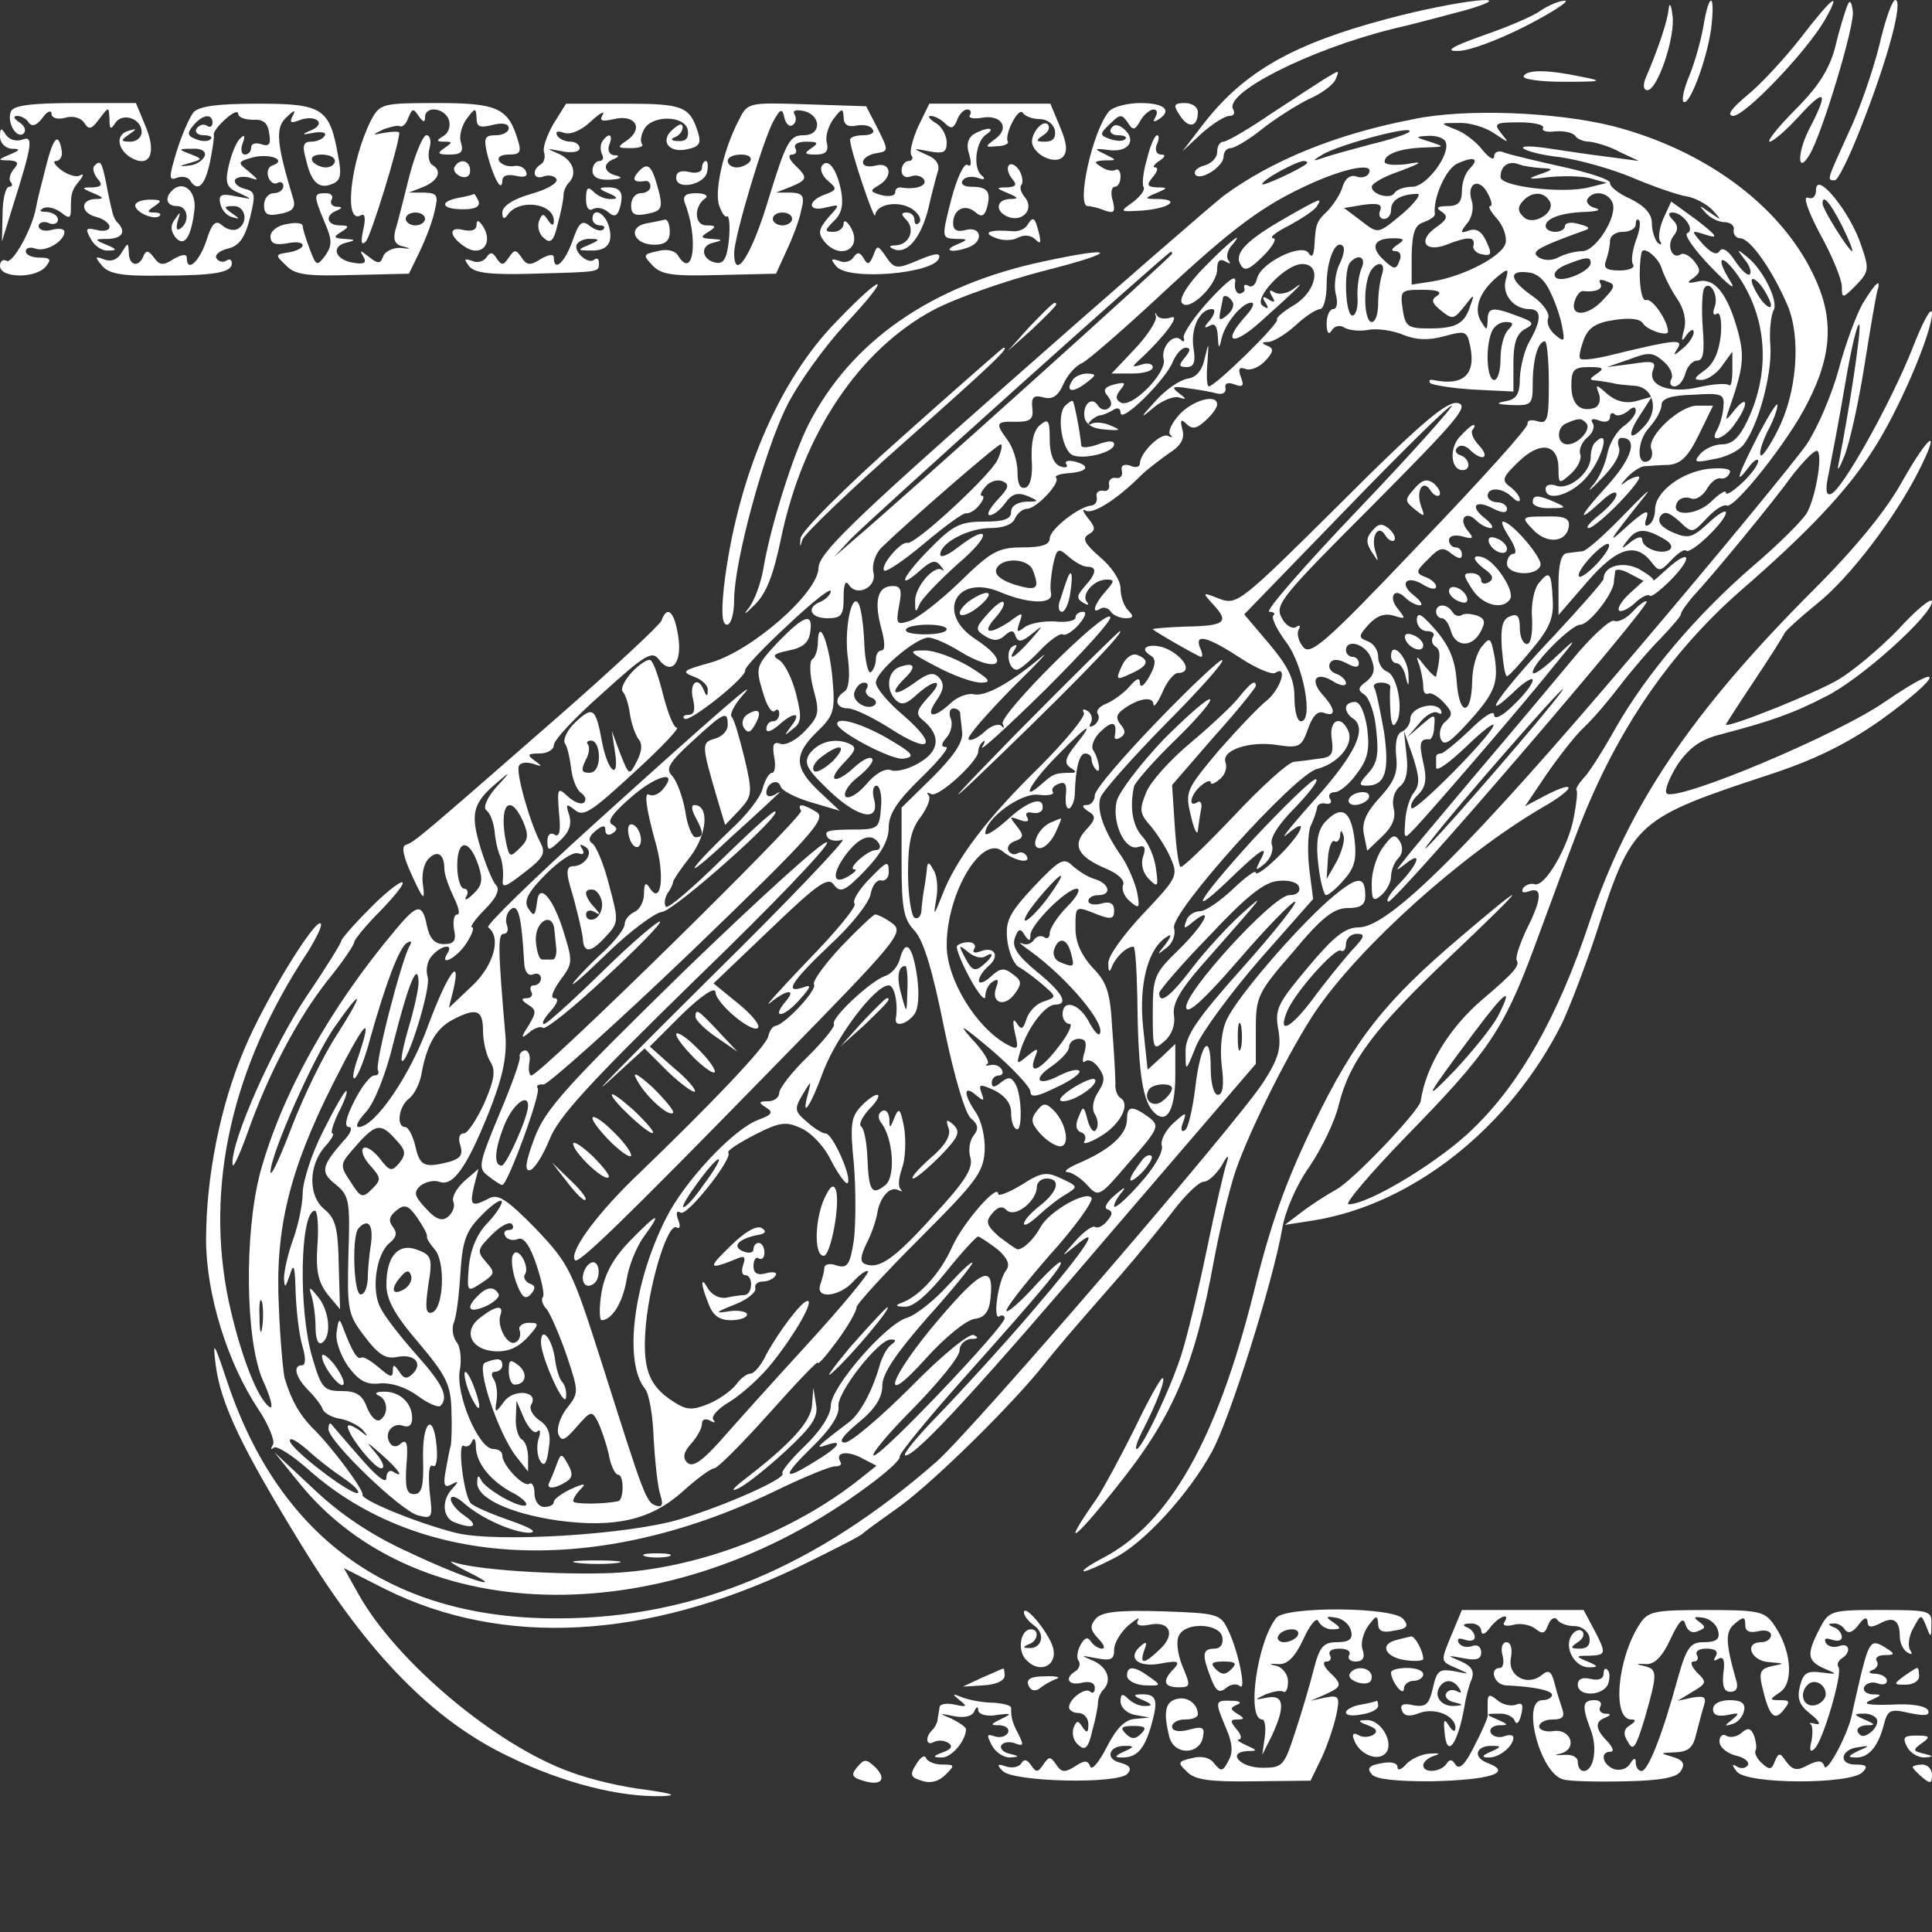<svg xmlns="http://www.w3.org/2000/svg" version="1.0" width="300" height="300" preserveAspectRatio="xMidYMid meet"><rect width="100%" height="100%" fill="#333333" stroke="none"/><rect id="backgroundrect" width="100%" height="100%" x="0" y="0" fill="none" stroke="none"/>

<g class="currentLayer"><title>Layer 1</title><g transform="translate(0,300) scale(0.1,-0.1) " fill="#ffffff" stroke="none" id="svg_1" class="selected" fill-opacity="1">
<path d="M2155 2971 c-147 -39 -223 -82 -286 -163 l-33 -43 30 28 c17 15 36 27 43 27 7 0 9 4 6 10 -16 25 118 93 247 125 35 8 86 22 113 29 96 28 -11 16 -120 -13z" id="svg_2" fill="#ffffff" fill-opacity="1"/>
<path d="M2393 2984 c-12 -9 -52 -26 -90 -39 -51 -18 -60 -25 -38 -24 17 0 64 18 105 39 41 21 68 39 60 39 -8 0 -25 -7 -37 -15z" id="svg_3" fill="#ffffff" fill-opacity="1"/>
<path d="M2591 2985 c-2 -18 -16 -61 -36 -107 -4 -11 -3 -18 3 -18 16 0 44 84 39 116 -2 18 -5 21 -6 9z" id="svg_4" fill="#ffffff" fill-opacity="1"/>
<path d="M2645 2959 c-4 -23 -14 -58 -22 -77 -8 -19 -12 -37 -9 -40 9 -8 36 64 43 113 7 57 -3 59 -12 4z" id="svg_5" fill="#ffffff" fill-opacity="1"/>
<path d="M2796 2941 c-25 -32 -62 -72 -83 -89 -25 -21 -32 -31 -22 -32 19 0 114 100 142 148 28 49 13 38 -37 -27z" id="svg_6" fill="#ffffff" fill-opacity="1"/>
<path d="M2868 2990 c-3 -8 -12 -36 -18 -62 -9 -35 -26 -62 -62 -98 -27 -27 -45 -50 -40 -50 5 0 26 18 46 40 41 45 46 38 15 -21 -19 -38 -18 -71 1 -39 19 31 71 203 67 223 -2 16 -5 18 -9 7z" id="svg_7" fill="#ffffff" fill-opacity="1"/>
<path d="M2918 2929 c-10 -40 -31 -101 -48 -136 -33 -73 -34 -73 -21 -73 5 0 22 35 39 78 44 111 68 202 55 202 -5 0 -16 -32 -25 -71z" id="svg_8" fill="#ffffff" fill-opacity="1"/>
<path d="M2056 2877 c-11 -7 -48 -31 -83 -54 -35 -24 -68 -43 -73 -43 -6 0 -10 -7 -10 -16 0 -9 -9 -18 -20 -21 -11 -3 -17 -9 -14 -14 7 -11 44 12 44 28 0 7 5 13 11 13 6 0 28 13 48 29 20 16 53 37 73 47 21 9 39 23 42 31 6 15 7 15 -18 0z" id="svg_9" fill="#ffffff" fill-opacity="1"/>
<path d="M2366 2882 c-3 -5 25 -9 62 -9 60 0 63 1 27 8 -53 11 -83 11 -89 1z" id="svg_10" fill="#ffffff" fill-opacity="1"/>
<path d="M17 2827 c-7 -17 9 -44 20 -34 4 5 1 12 -7 17 -9 6 -10 10 -3 10 6 0 15 -5 18 -11 5 -6 12 -4 21 8 7 10 14 13 14 6 0 -6 9 -9 21 -6 12 4 25 0 30 -8 7 -11 11 -10 23 6 15 20 15 20 16 0 0 -16 2 -17 9 -6 11 17 41 7 41 -14 0 -8 -8 -15 -17 -15 -16 0 -16 2 -3 11 13 9 13 10 0 6 -20 -5 -19 -27 2 -41 30 -18 42 5 24 48 l-15 36 -94 0 c-70 0 -96 -4 -100 -13z" id="svg_11" fill="#ffffff" fill-opacity="1"/>
<path d="M300 2825 c-6 -8 -18 -35 -26 -61 -12 -40 -12 -45 1 -40 8 3 17 1 20 -4 12 -19 23 -9 31 28 4 20 7 40 6 43 -1 4 8 15 18 24 11 10 20 14 20 8 0 -5 10 -9 23 -9 16 1 23 -5 25 -21 3 -17 0 -21 -12 -17 -9 3 -16 1 -16 -5 0 -6 -4 -11 -10 -11 -5 0 -7 8 -3 18 4 11 3 14 -4 7 -6 -5 -14 -25 -18 -43 -6 -27 -3 -34 17 -42 21 -10 21 -10 -5 -5 -23 5 -28 3 -25 -11 2 -10 10 -19 18 -21 13 -4 13 -3 0 6 -13 9 -13 11 3 11 18 0 23 -25 7 -35 -6 -4 -17 -2 -25 5 -10 9 -16 4 -25 -25 -11 -32 -30 -49 -30 -25 0 6 -8 5 -20 -2 -17 -11 -22 -10 -31 2 -8 11 -12 12 -16 3 -7 -19 -23 -16 -23 5 -1 16 -1 16 -11 0 -6 -11 -16 -15 -27 -11 -15 6 -15 4 -4 -9 10 -13 31 -17 90 -16 86 0 112 5 112 19 0 6 -4 8 -9 4 -5 -3 -12 -1 -15 4 -3 5 5 12 18 15 17 4 26 16 34 47 9 37 9 42 -9 46 -10 3 -16 9 -14 14 3 4 13 6 23 3 15 -5 14 -4 -2 10 -18 14 -17 15 8 22 27 6 52 -5 29 -13 -7 -2 -9 -11 -6 -19 3 -7 9 -11 14 -8 5 3 9 0 9 -5 0 -6 -7 -11 -15 -11 -8 0 -15 -8 -15 -19 0 -14 6 -17 25 -13 18 3 24 9 21 21 -27 89 -29 113 -11 129 11 11 15 12 10 3 -6 -11 -4 -13 9 -8 25 10 44 -4 20 -15 -17 -7 -16 -8 4 -4 12 2 20 0 16 -5 -3 -5 -12 -9 -21 -9 -12 0 -14 -6 -8 -27 8 -36 20 -47 40 -39 14 5 16 14 10 44 -13 74 -24 81 -124 81 -64 0 -93 -4 -101 -14z m30 -16 c0 -5 -4 -8 -9 -4 -5 3 -12 1 -16 -5 -3 -5 2 -10 11 -10 10 0 15 -3 11 -6 -3 -4 -14 -4 -23 0 -13 5 -14 9 -4 21 14 17 30 20 30 4z m-12 -51 c-3 -7 -13 -14 -24 -15 -17 -2 -17 -1 1 4 20 6 20 6 0 14 -19 7 -18 8 3 8 15 1 22 -4 20 -11z m202 -8 c0 -5 -6 -10 -14 -10 -8 0 -18 5 -21 10 -3 6 3 10 14 10 12 0 21 -4 21 -10z" id="svg_12" fill="#ffffff" fill-opacity="1"/>
<path d="M576 2813 c-32 -64 -43 -164 -15 -147 6 3 7 -6 3 -23 -4 -19 -3 -25 4 -18 8 8 52 151 52 169 0 2 -10 2 -22 0 -21 -4 -21 -4 -3 5 11 4 23 7 26 5 4 -2 10 4 13 13 6 15 8 15 16 3 7 -10 10 -11 10 -2 0 18 30 15 37 -4 3 -9 0 -20 -8 -25 -12 -7 -12 -9 1 -9 13 0 13 -1 0 -10 -12 -8 -10 -10 8 -10 18 0 22 4 18 18 -4 10 1 27 9 38 13 17 14 17 15 1 0 -14 5 -16 25 -11 15 4 25 2 25 -5 0 -6 -9 -11 -20 -11 -17 0 -19 -4 -14 -27 9 -36 23 -64 24 -44 0 8 7 11 21 8 13 -3 19 -1 16 6 -2 7 -11 11 -20 9 -8 -1 -18 2 -22 8 -3 6 3 10 15 10 18 0 20 4 14 23 -15 49 -31 57 -125 57 -86 0 -89 -1 -103 -27z" id="svg_13" fill="#ffffff" fill-opacity="1"/>
<path d="M859 2807 c-10 -18 -17 -37 -14 -44 2 -7 0 -15 -5 -18 -15 -9 -12 -25 4 -19 8 3 17 1 20 -4 3 -6 -14 -16 -39 -23 -28 -8 -45 -19 -45 -29 0 -10 3 -11 8 -4 17 26 72 19 72 -9 0 -8 -3 -8 -9 1 -7 11 -9 11 -14 -1 -3 -9 0 -21 8 -27 10 -9 15 -4 21 22 5 18 9 38 9 45 0 6 4 15 8 19 14 14 7 35 -15 45 -21 9 -21 9 5 4 15 -3 27 -1 27 5 0 5 -6 10 -14 10 -8 0 -18 4 -21 10 -3 6 1 7 10 4 10 -4 27 3 42 17 14 13 23 18 19 11 -6 -10 -1 -11 17 -7 32 8 47 -13 22 -32 -18 -12 -17 -13 5 -13 13 0 20 3 17 6 -3 4 -2 14 3 23 12 23 64 22 68 -1 2 -12 -3 -18 -15 -17 -10 0 -13 3 -5 6 6 2 12 9 12 15 0 7 -5 6 -14 -2 -22 -17 -9 -38 20 -32 20 4 23 9 18 26 -13 41 -23 45 -115 45 l-90 0 -20 -32z" id="svg_14" fill="#ffffff" fill-opacity="1"/>
<path d="M1147 2813 c-23 -44 -37 -105 -31 -130 4 -12 9 -21 13 -19 3 2 5 -14 3 -35 -3 -30 -8 -39 -20 -37 -22 4 -26 26 -5 31 16 4 16 5 -2 6 -17 1 -18 3 -5 11 13 8 12 10 -3 10 -19 0 -20 29 -2 42 6 4 -1 8 -14 8 -16 0 -21 -4 -18 -14 22 -56 14 -122 -10 -83 -5 8 -17 11 -32 7 -23 -5 -23 -6 -7 -23 14 -14 33 -16 104 -14 l87 2 16 35 c9 19 20 47 23 63 6 23 3 27 -16 28 l-23 0 23 9 c26 11 27 14 6 34 -9 9 -11 16 -4 16 6 0 8 5 5 10 -3 6 4 10 17 10 18 0 20 -2 8 -10 -12 -8 -11 -10 7 -10 15 0 20 5 17 18 -3 9 2 26 10 37 13 17 15 18 16 3 0 -11 6 -16 20 -13 11 2 22 0 25 -6 4 -5 -3 -9 -14 -9 -12 0 -21 -3 -21 -7 0 -15 38 -128 39 -117 2 18 38 23 58 9 10 -7 15 -17 10 -21 -4 -4 -7 -2 -7 4 0 7 -5 12 -12 12 -9 0 -9 -3 -1 -11 15 -15 5 -39 -16 -40 -10 0 -12 -2 -3 -6 20 -8 41 16 53 61 5 22 12 49 15 59 4 11 -2 21 -18 27 -22 10 -21 10 5 5 22 -4 27 -2 27 14 0 11 -8 25 -17 30 -10 6 -13 11 -8 11 6 0 16 -5 23 -12 9 -9 13 -7 18 5 3 9 10 17 16 17 5 0 7 -4 4 -9 -3 -4 5 -6 18 -4 31 6 45 -16 21 -33 -16 -12 -16 -13 3 -11 11 0 19 4 17 7 -6 10 16 54 23 45 4 -6 16 -10 27 -10 11 0 21 -8 23 -17 2 -12 -3 -18 -15 -18 -15 0 -15 2 -3 10 8 5 11 12 7 17 -9 8 -28 -17 -24 -31 6 -19 36 -31 47 -20 8 8 7 21 -4 47 l-15 36 -94 0 -94 0 -17 -35 c-9 -20 -14 -40 -11 -45 4 -5 1 -9 -4 -9 -6 0 -11 -7 -11 -15 0 -8 6 -12 14 -9 8 3 17 1 21 -5 5 -10 -14 -16 -37 -12 -5 0 -8 -3 -8 -8 0 -5 -10 -7 -21 -4 -18 5 -19 7 -5 15 23 13 20 37 -4 31 -11 -3 -20 -1 -20 5 0 6 9 12 20 14 20 3 20 4 3 38 l-18 35 -92 3 c-92 3 -92 3 -106 -25z m84 -7 c5 3 6 10 3 16 -4 6 1 8 12 6 29 -5 31 -38 2 -38 -22 0 -27 -10 -54 -97 -26 -88 -54 -132 -54 -86 0 25 45 176 61 205 11 20 14 20 17 5 2 -9 8 -15 13 -11z m-66 -56 c-3 -5 -13 -10 -21 -10 -8 0 -14 5 -14 10 0 6 9 10 21 10 11 0 17 -4 14 -10z m65 -90 c0 -5 -7 -10 -15 -10 -8 0 -15 5 -15 10 0 6 7 10 15 10 8 0 15 -4 15 -10z" id="svg_15" fill="#ffffff" fill-opacity="1"/>
<path d="M1722 2827 c-26 -31 -51 -147 -33 -147 5 0 17 -3 27 -7 14 -5 16 -2 12 15 -4 12 -2 22 3 22 5 0 9 7 9 16 0 8 -4 13 -8 10 -4 -2 -14 -1 -22 5 -12 7 -11 9 5 10 20 0 20 0 0 10 -17 8 -16 9 7 6 30 -4 44 15 23 33 -9 7 -15 8 -20 0 -3 -5 2 -10 11 -10 10 0 15 -3 11 -6 -3 -4 -14 -3 -23 0 -17 6 -17 8 0 24 15 15 18 15 27 2 8 -13 11 -13 20 3 5 9 15 17 20 17 6 0 7 -5 3 -12 -4 -7 -3 -8 4 -4 23 14 11 26 -27 26 -21 0 -43 -6 -49 -13z" id="svg_16" fill="#ffffff" fill-opacity="1"/>
<path d="M1832 2821 c13 -21 28 -19 28 5 0 8 -9 14 -20 14 -17 0 -19 -3 -8 -19z" id="svg_17" fill="#ffffff" fill-opacity="1"/>
<path d="M2195 2815 c-120 -23 -220 -64 -295 -119 -19 -15 -169 -145 -332 -289 -246 -217 -297 -267 -297 -289 -1 -39 -104 -129 -168 -147 -43 -12 -46 -14 -25 -22 12 -4 22 -14 21 -21 0 -10 -2 -10 -6 0 -9 23 -23 12 -17 -13 4 -17 2 -25 -7 -25 -7 0 -10 -3 -6 -6 7 -7 97 65 94 75 -1 4 28 35 66 70 37 35 67 59 67 53 0 -5 -7 -12 -15 -16 -24 -9 -17 -26 10 -26 22 0 25 5 25 33 0 20 3 27 8 19 13 -20 45 -3 38 20 -2 12 3 27 12 37 39 38 180 161 186 161 3 0 1 -11 -5 -24 -11 -24 -129 -133 -140 -129 -10 3 -43 -36 -36 -43 3 -3 31 16 62 42 32 27 61 48 65 47 4 -1 14 4 20 12 7 8 9 15 5 15 -4 0 -2 6 5 14 6 8 18 12 26 9 12 -5 11 -10 -7 -29 -12 -13 -18 -24 -12 -24 6 0 17 9 24 19 10 14 19 17 34 11 19 -8 19 -9 -2 -9 -14 -1 -23 -7 -23 -16 0 -11 -11 -15 -42 -15 -38 0 -49 -6 -87 -45 -42 -43 -49 -64 -9 -28 14 12 21 14 28 5 6 -7 7 -10 3 -7 -12 9 -43 -27 -42 -49 0 -18 1 -18 7 -4 4 9 31 37 60 63 52 44 51 65 -2 24 -14 -11 -26 -16 -26 -10 0 18 44 41 78 41 20 0 35 6 38 15 4 8 12 15 19 15 14 0 52 40 45 48 -3 3 5 6 17 7 31 2 38 11 13 18 -11 3 -18 1 -14 -4 3 -5 -2 -6 -10 -3 -10 4 -16 19 -16 41 0 30 -2 34 -15 23 -10 -8 -14 -27 -13 -53 2 -25 -2 -41 -9 -44 -9 -3 -13 5 -13 24 0 16 -7 38 -15 49 -20 27 -19 30 13 29 22 0 27 4 25 21 -2 17 2 21 17 17 14 -4 23 2 31 20 6 14 19 29 29 33 10 5 64 52 120 104 116 108 162 142 238 176 54 24 98 32 87 14 -3 -5 -12 -7 -19 -4 -9 3 -17 -3 -21 -15 -3 -12 -14 -28 -23 -38 -18 -17 -19 -20 -21 -55 -1 -15 -4 -19 -9 -11 -10 16 -73 -14 -80 -39 -2 -10 -8 -15 -13 -12 -5 3 -8 2 -7 -3 2 -4 -1 -8 -7 -9 -5 0 -9 8 -7 18 2 13 -11 3 -40 -28 -24 -26 -41 -52 -40 -58 2 -6 0 -8 -4 -4 -11 12 -32 -11 -27 -30 5 -21 -50 -77 -67 -67 -8 5 -8 10 0 20 9 11 7 12 -10 8 -15 -4 -18 -9 -10 -18 7 -9 7 -15 1 -19 -5 -4 -12 -2 -16 4 -9 15 -24 3 -21 -18 2 -11 13 -18 32 -19 24 -2 26 -1 9 6 -11 5 -24 6 -30 3 -6 -3 -6 -1 -2 4 5 5 12 9 15 9 4 0 13 4 20 8 7 5 12 3 12 -4 0 -18 70 51 81 79 5 12 14 22 20 22 8 0 8 -4 -1 -15 -10 -12 -10 -15 3 -15 11 0 14 8 10 31 -4 30 10 59 29 59 6 0 4 -8 -3 -17 -10 -11 -10 -14 -1 -9 8 5 12 0 13 -16 1 -20 2 -21 6 -3 6 24 32 55 46 55 6 0 2 -9 -8 -20 -39 -43 -21 -49 23 -9 56 50 74 68 50 50 -9 -7 -23 -9 -29 -5 -8 5 -9 3 -4 -6 6 -9 4 -11 -5 -5 -9 6 -11 4 -5 -5 6 -9 4 -11 -4 -5 -17 10 35 65 61 65 31 0 22 -43 -13 -64 -17 -10 -28 -20 -26 -22 5 -5 -96 -104 -106 -104 -3 0 -4 17 -2 38 2 31 2 32 -4 7 -4 -20 -13 -31 -27 -33 -12 -2 -34 -17 -50 -35 -24 -26 -24 -28 -4 -11 14 12 32 19 40 17 13 -4 13 -3 0 7 -12 9 -9 11 15 7 17 -2 37 -6 45 -8 8 -2 14 1 13 8 -2 8 4 10 14 6 13 -5 15 -2 10 11 -5 13 -3 17 7 13 8 -3 22 3 31 13 13 14 13 19 3 23 -10 4 -9 6 2 6 8 1 27 12 42 26 15 14 32 25 38 25 5 0 10 17 10 38 0 38 14 71 25 60 4 -3 1 -16 -5 -28 -6 -12 -9 -33 -6 -46 4 -14 2 -24 -4 -24 -5 0 -10 -10 -10 -22 0 -15 3 -19 8 -11 4 7 13 9 20 4 7 -4 24 -6 38 -3 13 2 37 -1 53 -8 20 -8 39 -9 64 -2 33 9 35 8 40 -16 9 -44 -11 -62 -58 -52 -5 1 -7 -1 -4 -5 4 -3 34 -8 68 -10 l61 -3 0 44 c0 31 5 46 18 53 15 8 14 11 -11 20 -39 15 -47 14 -47 -6 -1 -17 -1 -17 -11 -1 -11 20 -1 46 27 69 16 13 17 12 12 -6 -6 -23 13 -45 37 -45 19 0 19 -17 0 -50 -8 -14 -14 -39 -15 -57 0 -25 -5 -33 -22 -36 -17 -3 -14 -5 10 -6 30 -1 32 1 32 33 0 37 8 66 19 66 3 0 6 -29 6 -65 0 -57 -2 -64 -18 -59 -10 3 -16 1 -15 -4 2 -5 -73 -88 -167 -186 -150 -158 -171 -175 -182 -160 -7 9 -10 21 -6 27 3 6 1 7 -5 3 -6 -3 -16 3 -22 15 -11 20 1 34 142 175 129 130 150 154 132 158 -16 4 -54 -27 -181 -154 -156 -155 -162 -160 -189 -150 -28 11 -28 11 -9 -10 24 -26 17 -32 -44 -33 -28 -1 -51 -3 -51 -4 0 -2 71 -43 75 -43 3 0 2 7 -2 15 -8 22 13 16 65 -18 23 -15 47 -25 52 -22 20 13 9 -24 -12 -42 -13 -10 -47 -46 -76 -79 -50 -60 -52 -63 -43 -100 5 -22 10 -32 11 -24 1 8 3 23 5 33 2 9 -1 15 -6 11 -15 -9 -10 13 6 26 8 7 15 9 15 5 0 -4 6 -2 14 5 8 6 12 18 9 26 -7 19 37 34 81 27 33 -5 37 -3 47 25 7 20 15 29 25 25 19 -7 18 6 -3 29 -20 23 -9 36 17 20 11 -7 20 -8 20 -3 0 5 -7 12 -16 15 -8 3 -12 10 -9 16 4 7 13 7 26 0 13 -7 19 -7 19 0 0 5 -4 10 -10 10 -5 0 -10 5 -10 10 0 19 31 10 39 -12 7 -17 5 -26 -7 -36 -14 -10 -14 -14 -3 -21 7 -5 16 -29 18 -55 4 -36 2 -51 -12 -66 -15 -17 -16 -20 -3 -20 29 0 36 22 27 84 -6 33 -12 63 -15 68 -3 4 2 8 10 8 9 0 15 -3 15 -7 -1 -5 -1 -21 0 -38 1 -19 4 -26 9 -17 12 18 2 73 -14 79 -8 3 -14 13 -14 23 0 10 -7 21 -16 24 -15 6 -15 8 1 26 13 14 25 18 39 14 19 -6 19 -5 7 10 -16 19 -6 35 11 18 7 -7 17 -12 23 -12 5 0 1 7 -9 15 -25 19 -12 33 14 17 11 -7 20 -8 20 -3 0 5 -8 12 -17 15 -15 6 -15 9 5 28 17 18 23 19 36 8 11 -8 16 -9 16 -1 0 6 -4 11 -10 11 -5 0 -10 5 -10 11 0 7 9 9 21 6 17 -5 18 -3 8 9 -15 18 -3 32 13 16 7 -7 17 -12 23 -12 5 0 1 7 -9 15 -25 19 -15 30 13 15 14 -7 21 -7 21 0 0 5 -7 10 -15 10 -8 0 -15 5 -15 10 0 14 23 13 38 -2 7 -7 12 -8 12 -4 0 5 -7 14 -15 20 -14 10 -12 15 13 39 34 33 62 28 62 -11 0 -24 1 -24 19 -8 11 10 17 23 15 30 -3 7 2 19 10 26 9 7 13 17 9 23 -4 6 0 8 10 4 10 -4 17 -1 17 5 0 6 3 8 7 5 3 -4 12 -2 20 4 9 8 13 8 13 1 0 -6 -9 -17 -19 -24 -11 -8 -22 -27 -25 -42 -3 -16 -13 -39 -23 -50 -10 -12 -3 -7 14 11 20 20 30 38 27 48 -3 8 -2 15 4 15 26 0 16 -32 -22 -74 -44 -48 -50 -62 -9 -24 13 12 23 17 23 10 0 -6 -12 -20 -26 -31 -15 -12 -23 -21 -17 -21 5 0 27 18 48 40 21 22 35 40 29 40 -5 0 -15 -4 -22 -10 -7 -5 -5 -2 3 7 9 10 21 18 28 19 6 0 23 2 38 2 19 2 30 12 47 47 l22 45 -25 0 c-27 0 -78 -48 -71 -67 3 -7 1 -15 -3 -18 -20 -12 -20 29 -1 50 11 12 20 28 20 36 0 10 14 15 49 16 46 3 49 1 47 -20 -1 -13 -6 -28 -10 -35 -13 -22 13 -13 28 10 21 29 21 47 0 22 -15 -19 -16 -19 -9 1 22 63 24 81 14 119 -16 59 -36 85 -62 79 -17 -4 -19 -2 -8 5 12 9 12 13 2 26 -7 9 -17 14 -21 11 -14 -9 -23 15 -11 29 7 9 7 16 -1 24 -8 8 -8 12 -1 12 16 0 36 -27 23 -32 -6 -2 11 -26 37 -53 27 -28 40 -38 30 -22 -24 38 -15 46 11 10 46 -66 52 -150 15 -227 -12 -25 -23 -36 -39 -36 -12 0 -27 -7 -34 -15 -11 -13 -8 -14 21 -8 19 3 39 13 46 22 23 29 45 110 42 154 -2 23 1 48 5 55 8 14 -16 63 -41 83 -16 13 -17 13 -4 -4 8 -9 11 -20 8 -23 -3 -3 -13 6 -23 21 -10 16 -20 22 -24 15 -4 -7 -13 -3 -26 11 -19 22 -19 22 6 14 19 -6 16 -1 -15 23 l-40 29 -12 -26 c-6 -14 -9 -30 -5 -36 3 -5 1 -6 -4 -2 -4 4 -9 18 -9 30 0 15 -11 27 -33 38 -19 8 -33 20 -32 25 1 5 -33 16 -74 25 -41 9 -82 19 -90 22 -9 4 -16 1 -16 -6 0 -7 -8 -2 -18 10 -9 12 -28 27 -42 32 -25 10 -25 10 5 10 17 1 42 -7 55 -16 24 -16 24 -16 11 0 -12 15 -10 17 28 17 23 0 40 -4 37 -9 -3 -4 6 -7 19 -5 14 1 27 -2 31 -7 3 -5 13 -9 22 -9 9 -1 31 -7 47 -16 l30 -14 -45 6 c-25 3 -66 9 -92 13 -26 4 -45 5 -43 1 3 -4 28 -11 57 -14 29 -4 80 -18 113 -32 33 -14 71 -27 84 -29 13 -2 31 -12 40 -21 15 -17 15 -17 -4 -4 -17 12 -18 12 -7 0 7 -8 20 -15 30 -15 9 0 16 -6 14 -12 -1 -7 4 -13 10 -13 16 0 51 -51 74 -105 21 -51 14 -136 -16 -194 -12 -24 -24 -41 -26 -38 -3 3 2 19 10 36 9 16 16 35 16 42 0 6 -13 -15 -30 -47 -33 -65 -37 -79 -15 -50 8 11 15 15 15 10 0 -6 -11 -21 -25 -34 -14 -13 -25 -20 -25 -15 0 5 -11 -2 -24 -15 -24 -22 -65 -22 -51 1 4 6 13 8 21 5 7 -3 18 4 24 14 6 11 16 19 22 17 6 -1 12 3 14 9 3 6 -10 8 -33 6 -42 -5 -83 -36 -83 -63 0 -10 -4 -21 -10 -24 -6 -4 -7 1 -3 12 4 13 -4 9 -28 -12 -35 -32 -36 -32 26 46 11 14 -4 0 -33 -30 -30 -31 -59 -57 -65 -57 -7 -1 -18 -2 -24 -3 -9 -1 -13 -18 -13 -48 l0 -48 45 52 c47 54 76 62 101 28 10 -13 13 -12 29 5 10 11 21 18 23 15 7 -7 62 46 62 59 0 5 -12 -2 -27 -16 -25 -23 -31 -25 -55 -15 -18 8 -25 16 -20 25 6 9 13 7 29 -7 21 -20 21 -19 43 4 13 14 26 22 31 20 11 -7 96 100 125 158 40 77 42 135 9 202 -52 107 -168 192 -310 229 -88 22 -228 28 -310 11z m-7 -20 c-3 -3 -29 -12 -59 -19 -30 -8 -63 -17 -74 -21 -17 -6 -18 -5 -3 4 24 16 149 49 136 36z m56 -14 c11 -17 -28 -71 -51 -71 -12 0 -24 -4 -28 -10 -6 -10 -35 -2 -35 10 0 5 19 16 43 24 37 14 38 16 10 11 -18 -2 -33 -1 -33 4 0 12 25 21 63 22 31 1 31 1 7 9 -23 7 -23 8 -3 9 12 1 24 -3 27 -8z m38 -43 c-7 -7 -12 -22 -12 -35 0 -17 -6 -23 -22 -23 -17 0 -19 -3 -9 -9 10 -7 8 -12 -9 -24 -29 -20 -18 -40 16 -27 33 13 45 13 42 -1 -2 -6 5 -13 14 -14 14 -3 15 1 6 20 -7 16 -16 21 -27 17 -14 -5 -14 -3 -3 11 8 9 11 25 7 36 -8 27 12 36 25 11 6 -11 8 -20 4 -20 -4 0 1 -9 10 -19 10 -11 16 -28 14 -38 -4 -20 -64 -52 -114 -60 l-32 -5 0 46 c1 35 5 47 19 51 10 4 18 9 17 13 -3 24 17 70 35 78 26 12 35 8 19 -8z m-253 8 c-10 -9 -69 -36 -69 -32 0 7 52 35 64 36 5 0 7 -2 5 -4z m364 -7 c20 -1 20 -2 -3 -10 -20 -7 -17 -8 15 -4 22 2 51 2 65 -2 l25 -7 -28 -7 c-39 -10 -137 1 -137 16 0 17 12 26 28 20 7 -3 23 -5 35 -6z m-213 -69 c-42 -35 -39 -34 -69 -11 l-24 18 30 5 c23 3 30 1 26 -9 -3 -7 0 -13 6 -13 6 0 11 6 11 14 0 15 14 24 40 25 8 1 -1 -12 -20 -29z m226 18 c11 -17 -25 -40 -40 -25 -9 8 -10 15 -2 24 14 16 33 16 42 1z m98 -3 c8 -21 -26 -75 -47 -75 -10 0 -26 -4 -36 -9 -10 -6 -23 -6 -31 -1 -11 7 -6 12 20 23 19 8 42 16 50 19 10 3 8 6 -8 10 -12 4 -22 2 -22 -3 0 -5 -7 -9 -15 -9 -8 0 -15 4 -15 9 0 12 25 21 63 22 18 1 24 3 14 6 -9 2 -15 9 -12 14 9 14 32 11 39 -6z m36 -59 c-5 -15 -8 -32 -4 -37 3 -5 -7 -9 -21 -9 -21 0 -26 4 -21 16 3 9 6 22 6 30 0 8 9 14 20 14 11 0 20 5 20 12 0 6 2 9 5 6 3 -3 1 -17 -5 -32z m-370 -6 c-9 -6 -11 -10 -3 -10 7 0 10 -7 6 -15 -5 -14 -8 -14 -24 1 -22 20 -16 34 14 34 18 0 19 -2 7 -10z m-350 -14 c0 -4 -415 -377 -495 -445 l-30 -26 25 27 c23 25 492 446 498 447 1 1 2 -1 2 -3z m760 -22 c3 -10 13 -31 23 -46 12 -17 16 -35 12 -50 -5 -18 -4 -20 4 -8 6 8 11 10 11 4 0 -6 -8 -18 -17 -25 -14 -12 -16 -12 -8 0 9 15 -3 14 -98 -9 -27 -7 -50 -10 -53 -7 -3 2 0 15 5 29 7 19 19 27 47 31 24 4 41 2 45 -5 7 -11 39 -21 39 -13 0 17 -25 53 -34 49 -9 -3 -13 44 -7 74 3 11 26 -8 31 -24z m-466 -1 c-4 -10 -7 -30 -6 -45 1 -16 -3 -28 -8 -28 -11 0 -14 73 -3 83 13 14 25 7 17 -10z m356 9 c0 -14 -48 -33 -55 -22 -4 6 4 14 17 19 30 12 38 13 38 3z m-324 -18 c-3 -9 -6 -29 -6 -45 0 -16 -4 -29 -10 -29 -11 0 -14 49 -4 74 3 9 11 16 16 16 6 0 7 -7 4 -16z m262 -29 c8 -16 16 -41 18 -54 4 -21 3 -23 -11 -11 -9 7 -14 19 -11 26 3 7 -8 23 -24 34 -36 25 -39 41 -7 37 14 -1 27 -13 35 -32z m79 -13 c-25 -25 -51 -23 -41 3 3 8 9 14 12 13 20 -2 32 3 27 12 -4 6 1 7 10 3 15 -5 13 -9 -8 -31z m263 -6 c0 -6 -7 -2 -15 8 -8 11 -15 25 -15 30 0 6 7 2 15 -8 8 -11 15 -25 15 -30z m-88 -4 c-3 -9 -1 -13 4 -9 5 3 8 -11 6 -34 -3 -26 -11 -44 -25 -54 -17 -12 -18 -15 -5 -15 9 0 24 10 32 22 l16 22 0 -28 c0 -16 -2 -27 -5 -24 -4 3 -24 2 -46 -3 -46 -11 -82 2 -72 27 5 13 -1 14 -33 9 l-39 -5 35 12 c31 12 37 11 54 -4 10 -9 15 -21 11 -27 -3 -6 -1 -11 5 -11 7 0 14 9 17 20 3 11 11 20 18 20 10 0 12 13 9 51 -2 28 -1 55 2 61 9 15 24 -12 16 -30z m-430 19 c-10 -6 -9 -11 4 -22 20 -16 21 -16 40 8 13 17 14 17 7 -2 -9 -28 -22 -35 -64 -35 -33 0 -37 3 -41 30 -4 29 -3 30 31 30 23 0 31 -3 23 -9z m-318 -10 c3 -5 -1 -14 -8 -20 -12 -10 -14 -9 -11 6 2 10 4 19 4 21 2 5 10 2 15 -7z m428 -43 c-7 -7 -12 -27 -12 -45 0 -18 -4 -33 -10 -33 -11 0 -14 49 -4 74 3 9 13 16 22 16 12 0 13 -3 4 -12z m138 -68 c-13 -9 -13 -10 0 -11 8 -1 20 -3 25 -4 6 -2 20 -3 32 -4 30 -1 40 -37 17 -62 -24 -27 -29 -16 -7 17 l18 28 -25 -7 c-16 -4 -31 0 -44 11 -18 16 -19 16 -13 0 3 -9 0 -18 -6 -21 -23 -8 -37 5 -37 34 0 25 4 29 28 29 21 0 24 -2 12 -10z m-370 -210 c-84 -88 -147 -160 -139 -160 7 0 10 -3 6 -6 -3 -4 6 -22 20 -41 27 -35 43 -123 23 -123 -6 0 -10 17 -10 37 0 28 -9 47 -39 83 l-39 46 157 162 c86 89 160 162 165 162 4 0 -60 -72 -144 -160z m353 133 c9 -9 -12 -33 -29 -33 -17 0 -18 27 -1 33 18 8 23 8 30 0z m121 -180 c11 -6 14 -13 8 -17 -13 -8 -42 3 -42 16 0 6 -8 4 -17 -3 -16 -13 -17 -12 -5 3 14 18 27 18 56 1z m-104 -38 c-13 -14 -26 -23 -28 -20 -3 3 5 16 18 30 13 14 26 23 28 20 3 -3 -5 -16 -18 -30z" id="svg_18" fill="#ffffff" fill-opacity="1"/>
<path d="M0 2788 c0 -10 8 -18 18 -19 14 0 14 -2 -3 -9 -19 -8 -19 -9 -1 -9 14 -1 16 -4 7 -14 -6 -8 -8 -17 -4 -20 3 -4 2 -7 -3 -7 -5 0 -10 -19 -10 -42 l-1 -43 17 55 c31 98 32 110 14 103 -9 -3 -20 0 -25 8 -7 11 -9 11 -9 -3z" id="svg_19" fill="#ffffff" fill-opacity="1"/>
<path d="M1511 2791 c-8 -6 -11 -16 -6 -31 4 -14 3 -20 -3 -16 -5 3 -16 -20 -25 -54 -15 -59 -15 -60 7 -61 20 0 20 -1 1 -9 -23 -10 -5 -13 19 -4 24 9 20 33 -4 27 -14 -4 -20 0 -20 10 0 22 18 31 34 18 10 -9 15 -7 19 8 6 24 0 31 -25 31 -11 0 -17 4 -13 10 3 5 13 7 23 4 10 -4 13 -2 7 3 -15 11 -10 53 6 64 8 5 10 9 4 9 -5 0 -16 -4 -24 -9z" id="svg_20" fill="#ffffff" fill-opacity="1"/>
<path d="M71 2740 c-7 -27 -14 -55 -15 -62 -6 -34 -37 -89 -46 -83 -5 3 -10 0 -10 -8 0 -19 55 -20 71 -1 9 11 8 14 -10 14 -11 0 -21 4 -21 10 0 5 7 7 15 4 15 -6 45 11 45 26 0 5 -9 6 -20 3 -11 -3 -20 0 -20 6 0 5 7 8 15 5 8 -4 15 -1 15 5 0 6 -8 11 -17 12 -12 0 -13 2 -5 6 7 3 19 -1 27 -7 12 -10 15 -9 15 4 0 26 1 30 13 45 7 8 7 12 2 9 -6 -4 -19 0 -30 8 -10 8 -14 14 -8 14 6 0 10 7 9 15 -5 31 -13 23 -25 -25z" id="svg_21" fill="#ffffff" fill-opacity="1"/>
<path d="M636 2728 c-9 -35 -18 -73 -22 -85 -4 -16 -1 -23 13 -26 12 -3 11 -4 -4 -2 -12 1 -25 -5 -28 -13 -4 -12 -8 -12 -22 -1 -14 11 -15 11 -9 1 6 -10 2 -13 -15 -10 -28 4 -36 25 -12 31 16 4 16 5 -2 6 -17 1 -18 3 -5 11 13 8 12 10 -2 10 -21 0 -24 16 -5 23 9 4 9 6 -1 6 -7 1 -10 6 -7 11 3 6 -1 10 -9 10 -19 0 -20 -2 -2 -45 12 -28 12 -36 1 -52 -13 -17 -14 -16 -24 10 -6 16 -11 32 -11 36 0 5 -11 6 -25 3 -14 -2 -25 -11 -25 -19 0 -11 7 -14 25 -11 14 3 25 2 25 -3 0 -4 -10 -9 -22 -11 -21 -3 -21 -4 -4 -20 14 -15 33 -17 104 -15 l87 2 17 35 c9 19 20 47 23 63 6 24 4 27 -16 28 l-24 0 23 9 c23 10 29 25 13 34 -5 3 -7 15 -4 26 3 11 1 20 -5 20 -5 0 -17 -28 -26 -62z m24 -68 c0 -5 -7 -10 -15 -10 -8 0 -15 5 -15 10 0 6 7 10 15 10 8 0 15 -4 15 -10z" id="svg_22" fill="#ffffff" fill-opacity="1"/>
<path d="M935 2780 c-3 -5 -3 -14 0 -20 3 -5 1 -10 -4 -10 -6 0 -11 -7 -11 -15 0 -10 9 -15 28 -14 16 1 20 3 10 6 -21 5 -23 19 -5 26 9 4 9 6 0 6 -7 1 -10 8 -7 16 7 17 -1 20 -11 5z" id="svg_23" fill="#ffffff" fill-opacity="1"/>
<path d="M1781 2753 c-6 -20 -8 -40 -5 -44 2 -4 -5 -14 -17 -23 -21 -15 -21 -15 14 -13 41 3 62 17 26 18 -22 0 -23 1 -4 9 19 8 19 9 1 9 -15 1 -16 4 -6 16 7 8 9 15 4 15 -5 0 -2 5 6 10 9 6 11 10 3 10 -7 0 -10 7 -7 15 4 8 4 15 1 15 -4 0 -11 -16 -16 -37z" id="svg_24" fill="#ffffff" fill-opacity="1"/>
<path d="M147 2743 c-4 -3 -2 -12 4 -20 9 -10 7 -13 -7 -14 -18 0 -18 -1 1 -9 17 -7 17 -9 3 -9 -24 -1 -23 -22 2 -28 11 -3 20 -10 20 -15 0 -6 -9 -8 -20 -5 -17 4 -18 2 -9 -14 5 -10 17 -19 27 -18 14 0 14 2 -3 9 -19 8 -19 9 3 9 22 1 28 11 15 25 -4 3 -8 12 -9 19 -2 7 -6 25 -9 42 -7 34 -9 37 -18 28z" id="svg_25" fill="#ffffff" fill-opacity="1"/>
<path d="M706 2741 c-3 -5 1 -11 9 -15 9 -3 15 0 15 9 0 16 -16 20 -24 6z" id="svg_26" fill="#ffffff" fill-opacity="1"/>
<path d="M992 2734 c-12 -13 -8 -18 11 -15 4 0 7 -3 7 -9 0 -5 -7 -10 -15 -10 -8 0 -15 -8 -15 -19 0 -14 6 -17 25 -13 21 4 24 8 19 31 -11 43 -17 51 -32 35z" id="svg_27" fill="#ffffff" fill-opacity="1"/>
<path d="M1090 2739 c0 -6 -9 -9 -20 -6 -13 3 -20 0 -20 -9 0 -20 44 -11 48 9 2 10 1 17 -2 17 -3 0 -6 -5 -6 -11z" id="svg_28" fill="#ffffff" fill-opacity="1"/>
<path d="M1276 2742 c-3 -5 1 -16 10 -23 14 -12 14 -14 -5 -21 -28 -10 -27 -28 2 -20 22 5 22 5 3 -16 -15 -18 -16 -24 -6 -37 25 -30 60 -11 41 22 -6 10 -11 12 -11 6 0 -7 -7 -13 -16 -13 -14 0 -14 2 1 17 12 11 15 25 11 47 -7 35 -21 52 -30 38z" id="svg_29" fill="#ffffff" fill-opacity="1"/>
<path d="M1567 2744 c-4 -4 -2 -13 4 -21 9 -10 7 -13 -7 -14 -18 0 -18 -1 1 -9 17 -7 17 -9 3 -9 -22 -1 -23 -20 -2 -28 22 -8 40 12 26 30 -7 8 -9 16 -6 20 3 3 2 13 -3 22 -5 8 -12 12 -16 9z" id="svg_30" fill="#ffffff" fill-opacity="1"/>
<path d="M2820 2706 c0 -11 -5 -16 -13 -13 -8 3 1 -22 19 -56 19 -34 34 -71 34 -82 0 -19 1 -19 22 2 20 21 21 25 8 62 -16 50 -69 116 -70 87z m40 -56 c11 -22 18 -40 16 -40 -5 0 -46 65 -46 74 0 15 11 3 30 -34z" id="svg_31" fill="#ffffff" fill-opacity="1"/>
<path d="M267 2704 c-12 -12 -8 -24 8 -24 17 0 20 -25 5 -35 -6 -4 -7 1 -4 12 5 15 4 15 -4 3 -8 -10 -7 -18 0 -28 14 -17 25 -1 30 43 3 29 -18 46 -35 29z" id="svg_32" fill="#ffffff" fill-opacity="1"/>
<path d="M910 2691 c0 -13 4 -19 10 -16 6 4 17 2 24 -4 10 -9 15 -7 19 8 6 23 0 31 -22 30 -12 0 -11 -3 4 -9 14 -6 15 -9 5 -9 -9 -1 -21 4 -28 11 -9 9 -12 7 -12 -11z" id="svg_33" fill="#ffffff" fill-opacity="1"/>
<path d="M713 2693 c-32 -6 -28 -18 6 -18 19 0 27 4 24 13 -3 6 -6 11 -7 11 0 -1 -11 -4 -23 -6z" id="svg_34" fill="#ffffff" fill-opacity="1"/>
<path d="M210 2681 c0 -11 31 -24 38 -16 3 3 -1 5 -9 5 -11 0 -11 2 1 10 12 8 11 10 -7 10 -13 0 -23 -4 -23 -9z" id="svg_35" fill="#ffffff" fill-opacity="1"/>
<path d="M1995 2661 c-61 -35 -80 -55 -68 -73 6 -10 14 -6 35 15 15 15 21 27 15 27 -7 1 5 10 25 20 20 11 40 24 43 30 9 14 6 13 -50 -19z" id="svg_36" fill="#ffffff" fill-opacity="1"/>
<path d="M920 2660 c0 -5 5 -10 12 -10 6 0 8 -3 5 -6 -4 -4 -13 -1 -21 5 -12 10 -17 6 -27 -23 -12 -34 -29 -49 -29 -26 0 6 -8 5 -20 -2 -17 -11 -22 -10 -30 2 -9 13 -11 13 -20 0 -8 -12 -11 -13 -19 -1 -6 10 -10 10 -16 1 -4 -6 -14 -9 -22 -5 -13 4 -13 3 -4 -9 9 -10 33 -13 99 -11 105 3 102 2 102 17 0 6 -3 8 -7 5 -9 -9 -34 13 -27 24 3 5 13 9 22 8 14 0 13 -2 -3 -9 -19 -8 -19 -9 2 -9 27 -1 36 13 28 39 -7 21 -25 28 -25 10z" id="svg_37" fill="#ffffff" fill-opacity="1"/>
<path d="M740 2651 c0 -8 -7 -11 -21 -8 -24 6 -21 -11 4 -27 24 -15 43 5 28 31 -7 11 -11 13 -11 4z" id="svg_38" fill="#ffffff" fill-opacity="1"/>
<path d="M1003 2653 c-29 -6 -19 -33 13 -33 17 0 24 6 24 20 0 11 -3 19 -7 19 -5 -1 -18 -4 -30 -6z" id="svg_39" fill="#ffffff" fill-opacity="1"/>
<path d="M1595 2650 c-4 -6 -14 -10 -23 -9 -34 3 -48 -2 -27 -10 11 -5 27 -5 36 0 9 5 20 4 27 -3 8 -8 9 -5 5 11 -6 24 -9 26 -18 11z" id="svg_40" fill="#ffffff" fill-opacity="1"/>
<path d="M1871 2586 c-26 -26 -40 -49 -36 -56 10 -16 55 27 55 52 0 13 4 17 13 12 6 -4 9 -4 5 1 -4 4 -3 14 3 22 24 28 1 11 -40 -31z" id="svg_41" fill="#ffffff" fill-opacity="1"/>
<path d="M1356 2603 c-6 -14 -9 -15 -15 -4 -6 10 -10 10 -16 1 -4 -6 -14 -9 -22 -5 -13 4 -14 3 -4 -9 19 -22 151 -11 159 13 3 9 -6 8 -32 -3 -33 -14 -37 -14 -50 5 -13 19 -14 19 -20 2z" id="svg_42" fill="#ffffff" fill-opacity="1"/>
<path d="M1620 2594 c-174 -37 -299 -124 -365 -254 -24 -48 -59 -158 -70 -225 -4 -22 -14 -49 -23 -60 -9 -11 -5 -9 9 5 19 18 30 47 42 105 34 162 121 292 237 354 34 18 111 45 173 61 115 29 113 39 -3 14z" id="svg_43" fill="#ffffff" fill-opacity="1"/>
<path d="M1299 2501 c-91 -93 -155 -245 -175 -413 -4 -40 -3 -58 5 -58 6 0 11 17 11 39 0 58 46 228 81 299 17 35 58 92 91 128 75 80 64 85 -13 5z" id="svg_44" fill="#ffffff" fill-opacity="1"/>
<path d="M2892 2528 c-10 -18 -27 -64 -37 -102 -10 -37 -32 -89 -49 -115 -17 -25 -138 -172 -269 -326 -253 -298 -380 -425 -427 -425 -21 0 -39 -14 -79 -62 -47 -56 -52 -65 -46 -97 5 -29 0 -45 -23 -81 -42 -65 -449 -537 -507 -589 -187 -164 -375 -243 -585 -244 -259 -2 -435 122 -517 367 -21 63 -23 66 -18 26 8 -61 41 -129 133 -279 104 -170 205 -273 323 -329 84 -41 172 -63 238 -61 24 1 15 4 -27 10 -35 4 -86 16 -115 27 -116 41 -271 171 -330 276 l-23 41 65 -33 c182 -90 404 -78 639 34 53 26 99 49 102 53 3 3 25 19 49 36 49 33 167 148 223 215 37 46 44 54 128 150 26 30 63 75 82 100 19 25 40 45 47 45 7 0 19 11 28 25 9 17 12 18 8 5 -4 -11 -18 -72 -31 -135 -13 -63 -31 -137 -40 -165 -18 -55 -61 -145 -69 -145 -3 0 1 13 10 30 21 41 36 80 30 80 -3 0 -23 -36 -44 -80 -22 -44 -48 -92 -58 -107 -55 -78 -39 -70 30 17 88 109 122 188 152 353 9 48 24 111 34 140 23 66 85 189 124 247 69 101 226 242 350 315 53 30 58 46 7 20 l-32 -17 33 49 c18 26 44 60 59 74 15 14 40 44 56 65 16 21 44 54 62 72 17 18 32 35 32 38 0 4 9 16 19 28 30 32 124 146 155 189 16 20 32 37 37 37 10 0 0 -68 -15 -96 -6 -11 -44 -49 -84 -83 -87 -75 -165 -167 -213 -251 -19 -34 -41 -69 -49 -77 -8 -9 -14 -18 -12 -20 2 -2 0 -20 -4 -41 -8 -46 -45 -110 -61 -105 -6 2 -14 -1 -18 -6 -3 -7 0 -8 9 -5 22 8 20 -13 -4 -60 -10 -22 -17 -42 -15 -47 6 -8 -6 -21 -52 -60 -52 -44 -89 -104 -97 -159 -3 -16 -106 -124 -131 -137 -16 -9 -41 -25 -55 -36 l-25 -19 45 7 c154 25 304 144 385 305 12 25 37 90 55 145 55 170 60 174 273 244 69 23 118 48 169 84 95 69 101 93 6 28 -76 -53 -326 -157 -340 -143 -4 4 4 24 17 45 19 27 36 39 68 47 76 20 111 32 161 58 54 26 166 127 166 148 0 7 -24 -12 -52 -43 -29 -30 -71 -65 -93 -78 -35 -21 -175 -77 -175 -70 0 1 20 32 44 68 24 36 45 69 47 74 2 4 25 25 51 46 50 40 120 132 157 205 36 71 17 59 -25 -15 -24 -44 -72 -103 -137 -168 -192 -192 -289 -337 -350 -520 -48 -143 -106 -246 -178 -316 -51 -51 -163 -119 -195 -119 -7 0 32 46 87 103 129 132 153 166 201 295 22 59 50 136 64 172 59 158 143 283 257 383 104 90 165 155 204 216 41 62 93 184 93 215 -1 11 -14 -13 -30 -54 -34 -86 -110 -222 -127 -227 -8 -3 -9 7 -3 34 4 21 16 82 25 136 9 54 19 96 22 93 4 -4 -15 -130 -32 -216 -3 -14 1 -8 9 12 8 20 22 83 31 140 9 57 18 109 20 116 7 22 -3 13 -23 -20z m-794 -1005 c-14 -16 -41 -49 -60 -75 -34 -45 -54 -55 -40 -20 10 28 75 101 84 96 4 -3 8 2 8 10 0 9 8 16 17 16 14 0 12 -5 -9 -27z m228 -101 c-9 -17 -39 -54 -67 -84 -52 -54 -47 -44 31 60 48 64 61 73 36 24z" id="svg_45" fill="#ffffff" fill-opacity="1"/>
<path d="M1599 2493 l-34 -38 38 34 c20 19 37 36 37 38 0 8 -8 0 -41 -34z" id="svg_46" fill="#ffffff" fill-opacity="1"/>
<path d="M1795 2508 c1 -7 -14 -30 -33 -50 l-36 -38 32 0 c18 0 32 4 32 10 0 5 -8 7 -17 4 -16 -5 -16 -4 -3 8 37 34 65 71 48 65 -9 -3 -19 -2 -22 4 -2 5 -3 4 -1 -3z" id="svg_47" fill="#ffffff" fill-opacity="1"/>
<path d="M1400 2321 c-88 -78 -156 -146 -157 -157 -1 -14 -1 -15 3 -2 3 9 75 78 160 153 133 118 164 147 152 145 -2 -1 -73 -63 -158 -139z" id="svg_48" fill="#ffffff" fill-opacity="1"/>
<path d="M1665 2409 c-11 -17 0 -20 21 -4 17 13 17 14 2 15 -9 0 -20 -5 -23 -11z" id="svg_49" fill="#ffffff" fill-opacity="1"/>
<path d="M1654 2370 c-14 -14 -5 -70 12 -77 19 -7 64 5 64 17 0 6 -9 6 -25 0 -14 -5 -25 -6 -26 -2 -2 23 -11 67 -13 69 -1 2 -7 -2 -12 -7z" id="svg_50" fill="#ffffff" fill-opacity="1"/>
<path d="M1832 2357 c-12 -13 -19 -27 -15 -32 5 -4 3 -5 -3 -2 -11 6 -44 -26 -44 -43 0 -5 -7 -7 -15 -3 -10 3 -15 0 -13 -8 2 -8 -3 -13 -10 -11 -6 1 -11 -4 -10 -10 2 -7 -3 -12 -9 -10 -7 1 -12 -3 -10 -10 1 -7 -2 -12 -8 -13 -19 -1 -65 -37 -65 -51 0 -10 -13 -14 -42 -14 -38 0 -49 -6 -98 -54 -30 -29 -65 -56 -77 -60 -21 -7 -22 -5 -17 23 5 25 3 31 -10 31 -23 0 -29 -22 -18 -64 6 -21 7 -36 1 -36 -5 0 -9 -6 -9 -14 0 -8 -4 -17 -8 -20 -4 -2 -9 18 -10 46 -1 27 -5 55 -9 61 -11 18 -23 -43 -16 -88 3 -26 1 -45 -6 -49 -17 -11 -13 -26 6 -26 9 0 38 -14 65 -31 63 -41 76 -28 21 20 -24 20 -43 43 -43 51 0 17 62 70 82 70 7 0 28 -9 46 -20 61 -38 86 -21 26 18 -61 40 -29 101 38 73 45 -19 84 -20 80 -2 -2 8 0 27 3 43 6 27 8 28 24 14 10 -9 23 -16 29 -16 16 0 15 -10 -4 -31 -12 -14 -13 -18 -2 -25 7 -4 10 -4 6 1 -10 11 10 35 30 35 13 0 13 -2 -1 -18 -18 -20 -23 -37 -8 -27 5 3 12 1 16 -5 3 -5 14 -10 23 -10 12 0 13 3 4 12 -7 7 -12 22 -12 34 0 13 -14 34 -32 49 -24 21 -28 29 -18 35 12 7 11 11 -1 26 -8 10 -9 15 -3 11 11 -6 48 17 86 55 9 9 29 24 43 34 19 12 25 23 21 37 -4 15 -2 17 6 9 9 -9 16 -8 30 5 10 9 18 20 18 25 0 17 -37 7 -58 -15z m-228 -243 c11 -29 6 -32 -28 -22 -22 7 -32 16 -29 24 7 19 50 18 57 -2z m-134 -91 c0 -5 -15 -8 -34 -8 -19 0 -32 3 -29 8 2 4 17 7 34 7 16 0 29 -3 29 -7z m-124 -92 c-4 -5 0 -11 6 -14 7 -2 10 -7 7 -11 -11 -11 -38 5 -32 20 3 8 9 14 15 14 5 0 7 -4 4 -9z" id="svg_51" fill="#ffffff" fill-opacity="1"/>
<path d="M2266 2321 c-16 -18 -13 -51 5 -51 14 0 11 18 -3 23 -7 2 -10 8 -5 12 4 5 13 3 19 -3 19 -19 33 -14 15 6 -10 10 -14 22 -10 25 3 4 4 7 1 7 -3 0 -12 -8 -22 -19z" id="svg_52" fill="#ffffff" fill-opacity="1"/>
<path d="M2477 2313 c-4 -3 -7 -14 -7 -23 0 -24 -34 -52 -54 -44 -9 3 -16 1 -16 -5 0 -20 36 -11 60 14 27 28 43 84 17 58z" id="svg_53" fill="#ffffff" fill-opacity="1"/>
<path d="M2196 2241 c-15 -17 -15 -19 1 -32 15 -12 16 -12 10 4 -9 24 2 44 14 26 4 -7 11 -11 14 -8 3 4 -1 11 -8 18 -11 8 -18 7 -31 -8z" id="svg_54" fill="#ffffff" fill-opacity="1"/>
<path d="M2380 2220 c0 -5 12 -10 28 -9 24 0 25 1 7 9 -27 12 -35 12 -35 0z" id="svg_55" fill="#ffffff" fill-opacity="1"/>
<path d="M2380 2178 c21 -23 52 -21 56 4 2 13 -6 17 -36 16 -38 0 -38 -1 -20 -20z" id="svg_56" fill="#ffffff" fill-opacity="1"/>
<path d="M2131 2176 c-10 -11 -10 -19 -1 -33 11 -17 11 -17 6 0 -8 24 4 44 15 26 4 -7 11 -11 14 -8 3 4 -1 11 -8 18 -11 9 -17 8 -26 -3z" id="svg_57" fill="#ffffff" fill-opacity="1"/>
<path d="M2344 2165 c9 -14 12 -25 6 -25 -5 0 -10 -7 -10 -15 0 -18 46 -21 52 -3 4 11 -45 68 -58 68 -4 0 1 -11 10 -25z" id="svg_58" fill="#ffffff" fill-opacity="1"/>
<path d="M2312 2158 c5 -15 28 -23 28 -10 0 5 -7 13 -16 16 -10 4 -14 1 -12 -6z" id="svg_59" fill="#ffffff" fill-opacity="1"/>
<path d="M2290 2133 c0 -3 7 -11 17 -18 11 -8 13 -14 5 -19 -7 -4 -12 -2 -12 3 0 6 -7 11 -15 11 -14 0 -13 -3 1 -25 16 -25 48 -33 59 -15 7 12 -21 56 -41 64 -8 3 -14 3 -14 -1z" id="svg_60" fill="#ffffff" fill-opacity="1"/>
<path d="M2589 2117 c-13 -12 -23 -21 -22 -18 2 2 -9 10 -23 18 -25 12 -54 4 -54 -16 0 -3 -34 -42 -75 -86 -80 -84 -123 -144 -66 -91 17 17 31 25 31 20 0 -6 -13 -23 -30 -39 -18 -18 -30 -23 -30 -15 0 8 -16 -2 -37 -23 -21 -20 -41 -36 -45 -37 -5 0 -8 -2 -8 -5 0 -3 0 -10 0 -17 0 -7 21 8 46 32 26 25 45 40 43 33 -6 -18 -121 -134 -127 -128 -3 3 1 13 10 21 12 12 14 24 8 50 -7 31 -5 37 10 36 3 0 7 9 7 20 2 20 1 20 -20 2 l-22 -19 19 22 c10 13 23 20 29 16 5 -3 7 -1 4 5 -10 14 -47 3 -47 -14 0 -8 -6 -17 -13 -20 -8 -3 -11 -17 -9 -38 3 -26 -3 -40 -26 -65 -21 -23 -28 -39 -24 -57 l5 -25 23 22 c16 15 22 29 18 44 -3 13 1 27 10 34 10 8 13 25 10 49 l-4 37 14 -40 c10 -31 11 -43 2 -55 -7 -8 -13 -28 -14 -45 -2 -29 -2 -29 16 -10 29 31 162 185 211 246 42 51 42 52 8 20 -20 -19 -37 -31 -37 -25 0 14 60 74 74 74 13 0 49 45 52 65 0 6 2 14 2 18 1 4 11 3 23 -4 l21 -11 -22 -20 c-12 -11 -19 -23 -16 -26 3 -3 14 2 24 11 10 10 21 15 24 12 2 -3 17 9 33 25 34 35 30 49 -6 17z" id="svg_61" fill="#ffffff" fill-opacity="1"/>
<path d="M1655 2095 c-3 -8 -7 -22 -10 -30 -2 -8 -1 -15 4 -15 5 0 11 14 13 30 5 32 1 40 -7 15z" id="svg_62" fill="#ffffff" fill-opacity="1"/>
<path d="M2389 2094 c-7 -9 -12 -33 -10 -55 1 -23 -2 -39 -8 -39 -6 0 -11 11 -11 25 0 18 -4 23 -15 18 -12 -4 -15 -17 -13 -49 2 -24 5 -44 8 -44 3 0 20 19 39 42 27 32 34 49 32 77 -2 43 -5 46 -22 25z" id="svg_63" fill="#ffffff" fill-opacity="1"/>
<path d="M2250 2082 c0 -5 7 -13 16 -16 10 -4 14 -1 12 6 -5 15 -28 23 -28 10z" id="svg_64" fill="#ffffff" fill-opacity="1"/>
<path d="M1504 2066 c-10 -8 -16 -17 -13 -20 3 -4 17 2 30 13 27 23 13 28 -17 7z" id="svg_65" fill="#ffffff" fill-opacity="1"/>
<path d="M1533 2046 c-19 -21 -19 -24 -3 -34 13 -8 21 -7 30 1 10 9 14 9 17 -1 4 -10 10 -9 27 5 17 14 16 12 -3 -10 -25 -28 -38 -36 -25 -15 4 7 3 8 -4 4 -11 -7 -6 -36 7 -36 4 0 20 13 36 30 15 16 31 27 35 25 4 -3 15 4 25 15 10 12 13 20 7 20 -7 0 -12 -4 -12 -9 0 -5 -15 -8 -32 -6 -18 1 -39 -3 -47 -9 -12 -9 -13 -8 -8 7 6 17 5 17 -15 2 -32 -21 -44 -19 -23 5 10 11 16 22 13 25 -2 3 -14 -6 -25 -19z" id="svg_66" fill="#ffffff" fill-opacity="1"/>
<path d="M2536 2051 c-10 -11 -23 -18 -30 -15 -6 2 -36 -25 -66 -62 -30 -36 -97 -116 -149 -177 -52 -62 -102 -121 -110 -132 -15 -18 -15 -19 2 -6 26 21 20 0 -10 -31 -15 -15 -22 -28 -17 -28 12 0 407 460 401 466 -2 2 -12 -5 -21 -15z m-183 -212 c-88 -103 -167 -190 -131 -144 39 51 200 235 205 235 2 0 -31 -41 -74 -91z" id="svg_67" fill="#ffffff" fill-opacity="1"/>
<path d="M2230 2050 c0 -5 4 -10 9 -10 5 0 11 -9 14 -20 7 -25 33 -26 46 -1 8 15 7 20 -5 25 -9 3 -20 4 -24 1 -5 -3 -11 -1 -15 5 -8 13 -25 13 -25 0z" id="svg_68" fill="#ffffff" fill-opacity="1"/>
<path d="M1027 2036 c-3 -7 -77 -76 -164 -152 -214 -187 -219 -191 -233 -196 -7 -2 -4 -18 10 -48 17 -37 20 -40 17 -16 -3 17 1 35 8 42 14 15 25 8 25 -15 0 -9 7 -28 14 -43 8 -16 11 -28 6 -28 -5 0 -7 -10 -5 -23 4 -18 0 -23 -16 -23 -14 0 -22 9 -26 28 -7 36 -15 35 -49 -6 -102 -121 -177 -256 -210 -377 -25 -95 -23 -260 4 -322 12 -26 17 -45 11 -42 -19 12 -46 82 -64 165 -37 178 5 364 123 542 13 21 23 41 20 44 -9 8 -88 -121 -119 -196 -37 -87 -59 -198 -59 -295 0 -84 33 -191 81 -263 16 -24 26 -49 23 -55 -4 -7 -4 -9 1 -5 4 4 28 -11 54 -34 173 -154 445 -167 721 -35 47 23 91 41 97 40 7 0 11 3 8 7 -9 15 10 18 33 6 l23 -12 -34 -27 c-110 -84 -259 -137 -389 -140 -88 -2 -200 6 -233 17 -11 4 -2 -3 20 -14 71 -35 -5 -11 -93 31 -55 25 -104 58 -144 96 l-62 58 38 -47 c185 -230 578 -233 883 -6 29 21 52 42 50 46 -1 5 46 62 105 128 116 130 153 174 144 174 -3 0 -22 -18 -42 -40 -20 -22 -39 -38 -41 -36 -3 3 27 41 66 86 40 44 69 85 66 90 -8 12 -66 -21 -79 -45 -11 -20 -27 -35 -36 -35 -3 1 -16 10 -29 20 -19 17 -21 23 -11 35 9 11 16 13 23 6 13 -13 47 14 47 36 0 7 7 13 15 13 23 0 18 -20 -10 -42 -14 -11 -25 -23 -25 -28 0 -5 10 1 23 13 13 12 32 27 43 33 18 11 18 12 -8 24 -23 11 -31 10 -62 -10 -20 -12 -36 -18 -36 -14 0 18 -54 -44 -71 -81 -18 -41 -51 -78 -79 -88 -11 -4 -9 -6 5 -6 13 -1 36 19 64 54 24 30 47 55 50 55 3 -1 17 -10 30 -20 16 -14 20 -24 13 -33 -12 -15 -21 -78 -10 -71 4 3 8 1 8 -3 0 -13 -190 -213 -203 -213 -6 0 21 33 61 73 39 40 72 80 72 90 0 9 8 17 18 18 11 0 12 2 4 6 -7 3 -50 -32 -98 -81 -47 -47 -93 -86 -102 -86 -11 0 -4 10 21 31 26 21 37 39 37 57 0 19 21 50 70 106 39 43 70 82 70 85 -1 3 -18 -13 -39 -36 -21 -23 -49 -45 -62 -49 -33 -9 -119 -108 -119 -137 0 -14 -16 -39 -40 -62 -22 -21 -38 -41 -35 -43 7 -7 -86 -49 -159 -71 -79 -24 -287 -37 -349 -21 -59 15 -147 51 -144 59 2 7 -47 74 -79 105 -19 20 -31 40 -42 76 -2 8 -7 58 -9 111 -6 120 16 211 84 346 49 97 63 113 40 44 -8 -22 -11 -38 -6 -35 5 3 16 31 24 62 24 85 45 141 57 148 7 4 8 2 4 -5 -12 -20 -55 -185 -49 -193 2 -5 0 -8 -6 -8 -6 0 -20 -18 -31 -40 -13 -26 -16 -40 -8 -40 6 0 3 -10 -9 -22 -34 -39 -36 -48 -12 -67 21 -17 23 -25 20 -109 -2 -86 -1 -93 25 -127 21 -28 33 -36 51 -32 27 5 40 -10 24 -26 -9 -9 -14 -8 -21 3 -8 12 -10 12 -10 1 0 -11 -5 -9 -21 5 -12 10 -24 18 -28 16 -6 -4 -14 9 -27 43 -7 19 -8 19 -11 -2 -3 -13 5 -36 17 -54 17 -23 29 -30 51 -27 17 1 39 -6 57 -19 16 -12 32 -19 36 -16 13 14 4 33 -37 79 -24 27 -50 60 -56 73 -15 27 -7 84 14 101 11 9 12 16 5 25 -7 9 -6 16 5 25 13 11 19 9 33 -11 9 -13 16 -26 15 -29 -1 -3 5 -12 12 -20 17 -19 14 -92 -4 -98 -10 -3 -11 7 -6 42 7 42 5 47 -16 55 -30 12 -49 -9 -49 -54 0 -23 13 -47 50 -90 43 -51 50 -65 51 -105 1 -25 0 -49 -1 -55 -2 -5 -5 -23 -8 -39 -4 -22 -2 -27 9 -21 11 6 12 5 2 -6 -18 -18 -16 -46 3 -53 29 -11 39 -6 16 10 -12 8 -22 20 -22 26 0 6 7 5 18 -4 27 -25 79 -48 104 -48 14 1 1 8 -30 19 -29 10 -57 22 -61 27 -11 12 -21 95 -11 89 5 -3 11 1 13 7 3 7 6 3 6 -10 1 -25 24 -53 59 -71 13 -7 21 -15 19 -18 -8 -7 -64 25 -70 39 -4 8 -6 7 -6 -4 -1 -24 50 -48 125 -59 89 -12 145 1 194 45 22 20 44 36 49 36 5 0 43 38 85 85 42 47 76 83 76 79 0 -4 14 12 30 34 17 23 30 46 30 52 0 5 44 53 98 107 87 87 99 102 101 136 1 21 -5 47 -14 60 -19 28 -19 43 0 27 13 -11 14 -10 9 3 -5 14 -2 14 20 4 16 -8 26 -20 26 -34 0 -12 3 -24 8 -26 10 -7 9 55 -2 71 -6 10 -11 10 -22 1 -10 -8 -14 -8 -14 0 0 6 5 11 11 11 5 0 8 4 4 10 -3 5 -11 8 -18 6 -7 -1 -8 -1 -4 2 5 2 -6 20 -25 40 -22 25 -13 19 30 -17 34 -29 62 -59 62 -66 0 -10 11 -8 41 7 22 10 38 22 35 25 -3 4 -17 0 -31 -7 -34 -18 -43 -6 -11 15 14 10 26 23 26 29 0 7 7 13 15 13 11 0 13 -6 9 -21 -4 -12 -3 -18 1 -14 5 4 14 0 21 -10 10 -14 10 -21 -1 -38 -8 -12 -10 -26 -5 -34 5 -8 6 -19 2 -24 -3 -6 -9 0 -13 14 -6 23 -7 24 -14 6 -6 -13 -4 -21 3 -24 7 -2 9 -8 6 -14 -4 -6 7 -3 24 7 31 18 48 50 32 60 -5 3 -9 13 -8 23 0 9 -2 48 -5 85 -3 56 -8 72 -31 95 -17 19 -26 39 -26 60 0 36 -1 36 34 22 21 -8 26 -7 26 6 0 11 -6 15 -20 11 -11 -3 -20 -1 -20 4 0 5 7 9 15 9 22 0 18 18 -5 25 -11 3 -26 13 -35 21 -13 13 -20 9 -60 -33 -38 -41 -44 -53 -41 -82 2 -19 10 -37 17 -42 8 -4 24 -16 37 -27 23 -20 23 -20 3 -27 -11 -3 -23 -15 -27 -27 -5 -16 -8 -18 -15 -7 -6 9 -7 4 -3 -15 6 -25 5 -27 -12 -18 -48 26 -94 101 -94 154 0 82 55 173 87 146 18 -15 45 -20 37 -7 -3 5 -9 7 -14 4 -5 -3 -11 -1 -14 4 -3 5 1 12 10 15 14 5 14 9 3 23 -12 15 -12 16 4 10 11 -4 16 -3 12 4 -4 6 0 9 8 7 9 -2 16 2 16 7 2 20 -24 11 -56 -19 -18 -16 -33 -25 -33 -20 0 23 55 63 82 60 15 -2 25 0 23 4 -3 5 1 10 9 13 10 4 13 -1 11 -18 -1 -14 1 -22 6 -20 4 3 8 13 8 23 1 39 7 62 16 62 6 0 10 -4 10 -9 0 -5 3 -12 7 -16 8 -9 5 16 -5 31 -3 6 2 19 13 29 18 17 25 14 21 -8 -1 -5 3 -6 9 -2 8 5 8 11 0 20 -7 9 -7 15 2 22 23 18 48 23 49 10 0 -7 7 2 14 18 7 17 18 30 24 30 21 0 14 20 -12 35 -25 14 -54 6 -30 -8 8 -5 8 -14 -2 -32 -8 -14 -14 -19 -15 -11 0 10 -5 8 -17 -6 -10 -11 -26 -22 -36 -26 -10 -4 -16 -11 -12 -16 3 -5 0 -13 -6 -17 -7 -4 -9 -3 -5 4 3 6 1 14 -5 18 -7 4 -9 3 -6 -3 3 -5 -28 -43 -69 -84 -83 -81 -130 -144 -151 -199 -13 -33 -14 -34 -9 -5 3 17 1 37 -5 45 -7 13 -9 12 -10 -2 -1 -10 -3 -22 -4 -28 -1 -5 -3 -19 -4 -31 0 -11 -5 -17 -11 -14 -5 3 -10 35 -10 69 0 48 5 69 20 88 10 14 16 29 12 33 -4 5 -2 5 4 2 11 -6 73 51 73 66 0 5 3 12 7 15 4 4 4 0 -1 -8 -4 -8 40 32 98 89 58 58 104 108 101 113 -8 13 -174 -153 -167 -166 3 -6 2 -8 -2 -3 -5 4 -17 0 -27 -10 -10 -9 -21 -14 -24 -11 -3 4 28 39 68 80 41 40 60 61 44 47 -48 -40 -86 -61 -104 -57 -9 2 -26 -4 -36 -14 -27 -25 -40 -22 -22 4 11 16 13 25 5 35 -9 10 -17 9 -40 -8 -31 -22 -39 -17 -14 8 19 18 15 26 -9 17 -18 -7 -21 -35 -5 -51 9 -9 17 -6 32 8 30 27 45 24 18 -4 -18 -20 -20 -26 -7 -36 27 -23 25 -47 -6 -65 -16 -10 -36 -15 -44 -12 -9 4 -25 -5 -39 -22 -13 -15 -27 -23 -32 -19 -4 5 4 19 20 31 15 12 25 25 21 28 -3 4 -15 -2 -27 -13 -30 -28 -45 -23 -17 6 20 21 21 25 7 31 -23 9 -48 1 -61 -18 -8 -14 -2 -24 34 -58 45 -42 77 -46 67 -10 -3 11 -1 20 4 20 5 0 9 -15 7 -34 -2 -30 -5 -33 -32 -34 -52 0 -57 -2 -51 -12 3 -5 13 -7 23 -4 9 3 -82 -93 -203 -212 -121 -120 -194 -194 -162 -165 l58 53 36 -36 c20 -19 39 -33 42 -31 2 3 -12 20 -33 37 l-37 33 50 50 c30 29 51 43 52 35 0 -18 57 -65 66 -56 4 4 -10 21 -31 38 l-38 31 88 84 c75 72 90 82 99 69 10 -13 17 -10 48 22 25 26 37 47 37 67 0 21 13 41 50 77 27 26 45 48 39 48 -8 0 -8 5 1 15 7 8 10 22 6 30 -3 8 -1 15 4 15 6 0 10 -3 11 -7 0 -5 2 -18 3 -30 2 -15 -13 -37 -46 -70 l-48 -47 0 -85 c0 -71 3 -88 20 -106 14 -15 28 -61 46 -151 16 -77 33 -134 42 -141 11 -9 12 -16 4 -26 -6 -7 -9 -23 -5 -35 4 -17 -9 -37 -57 -89 -61 -68 -85 -84 -106 -76 -9 3 -8 12 1 31 8 15 15 36 17 47 4 26 20 44 33 37 6 -3 7 -2 3 2 -4 5 -2 19 3 33 5 14 6 42 3 62 -6 30 -8 32 -15 16 -7 -18 -8 -18 -8 -2 -1 10 -6 15 -11 12 -7 -4 -7 -11 -2 -18 19 -24 23 -84 7 -97 -21 -17 -26 -10 -28 41 -1 24 -5 47 -10 50 -4 3 2 15 13 27 12 12 17 22 12 22 -5 0 -17 -9 -26 -19 -15 -16 -16 -30 -10 -89 3 -39 3 -91 0 -117 -6 -39 -10 -45 -27 -40 -10 4 -19 2 -19 -4 0 -5 -3 -16 -6 -25 -9 -24 29 -20 51 4 10 11 20 18 23 16 2 -3 -40 -54 -94 -113 -55 -60 -116 -128 -137 -152 -28 -31 -42 -40 -50 -32 -7 7 -6 16 6 29 9 10 17 24 17 31 0 7 5 9 13 5 6 -4 9 -3 5 1 -5 5 7 18 26 29 19 12 49 39 66 61 35 44 64 95 54 95 -9 0 -45 -48 -64 -83 -8 -17 -19 -30 -25 -30 -5 0 -15 -7 -22 -17 -7 -9 -26 -23 -43 -30 -25 -10 -34 -10 -55 4 -39 25 -48 53 -42 120 7 71 35 159 48 150 5 -3 6 3 2 12 -4 11 -2 15 4 11 10 -6 81 84 74 93 -3 3 16 15 41 28 39 20 49 21 72 10 15 -6 37 -29 47 -51 11 -21 23 -37 25 -34 8 7 -23 77 -34 77 -5 0 -18 8 -29 18 -19 16 -20 20 -7 42 14 23 14 23 9 3 -12 -43 3 -23 24 35 21 54 80 132 101 132 9 0 15 -29 11 -52 -2 -13 16 -9 28 6 7 8 9 31 5 60 -7 48 -18 60 -27 26 -3 -11 -13 -23 -24 -26 -23 -9 -83 -65 -78 -74 2 -4 -16 -26 -40 -50 -25 -24 -45 -50 -45 -57 0 -7 -8 -13 -17 -13 -15 0 -16 -2 -3 -10 11 -7 9 -11 -13 -19 -39 -15 -114 -95 -143 -153 -51 -101 -66 -224 -32 -265 6 -8 12 -42 13 -77 2 -34 6 -73 10 -86 5 -16 4 -21 -6 -18 -16 5 -19 15 -85 223 -46 144 -50 152 -102 207 -45 46 -59 55 -73 47 -27 -14 -30 -11 -23 19 l7 27 -22 -19 c-12 -11 -20 -25 -17 -32 3 -7 -1 -17 -8 -23 -9 -8 -19 -5 -35 13 -18 19 -19 25 -8 35 8 6 21 9 29 6 21 -8 42 21 76 105 22 55 29 87 27 120 -12 138 -12 160 -3 160 6 0 8 6 5 14 -3 8 0 19 6 24 12 10 17 -12 21 -84 1 -13 6 -20 14 -17 6 3 12 0 12 -6 0 -6 -5 -11 -11 -11 -5 0 -7 -4 -4 -10 3 -5 0 -10 -7 -10 -9 0 -9 -3 2 -10 13 -8 13 -12 1 -32 -13 -20 -12 -22 1 -11 8 7 18 10 21 7 3 -4 47 31 96 77 50 46 88 85 86 88 -3 2 -43 -32 -89 -77 -46 -45 -87 -82 -91 -82 -5 0 0 9 10 20 11 12 13 20 6 20 -7 0 -3 11 9 28 20 27 20 28 3 82 -16 48 -36 69 -39 40 -3 -23 -5 -24 -14 -10 -7 11 0 25 28 53 20 20 42 35 50 32 8 -3 10 0 6 7 -5 7 -3 8 5 3 14 -8 -1 -30 -19 -30 -10 0 -11 -9 -5 -30 10 -33 19 -72 20 -82 1 -23 12 -23 34 1 22 23 22 25 7 81 -8 32 -20 61 -26 65 -7 5 -6 11 5 20 11 9 15 9 15 1 0 -7 5 -9 11 -5 8 5 8 9 -1 14 -8 5 3 19 31 43 39 34 74 42 48 11 -6 -7 -15 -11 -21 -8 -8 5 -5 -20 9 -71 16 -53 10 -102 -8 -74 -6 10 -9 8 -9 -9 0 -12 -7 -25 -15 -28 -8 -4 -15 -12 -15 -19 0 -7 -15 -26 -32 -42 -18 -16 -39 -38 -47 -48 -8 -11 15 9 51 44 36 35 75 64 86 65 18 1 193 156 175 156 -4 0 -42 -35 -85 -77 -43 -42 -80 -74 -84 -71 -3 4 -2 13 2 20 5 7 9 15 9 18 0 3 12 21 27 40 26 34 30 80 6 80 -5 0 -4 -8 2 -19 13 -24 13 -31 0 -31 -5 0 -13 18 -16 41 -4 22 -13 46 -20 54 -11 11 -6 20 31 54 50 46 55 48 55 25 0 -9 -9 -18 -20 -21 -21 -6 -21 -9 4 -94 l12 -40 22 23 c20 22 21 26 8 81 -8 32 -16 61 -20 64 -3 4 4 18 16 32 33 36 -31 -19 -230 -199 -94 -85 -168 -157 -164 -160 21 -15 9 -59 -25 -91 l-36 -34 7 28 c13 57 -10 23 -39 -55 -28 -78 -83 -158 -108 -158 -6 0 -1 10 11 23 13 14 31 58 43 108 23 91 38 128 39 94 0 -11 -7 -42 -15 -69 -8 -27 -13 -51 -11 -53 8 -8 46 114 40 130 -3 10 -1 24 6 32 14 17 35 21 25 5 -14 -22 14 -8 29 15 9 14 13 25 9 25 -4 0 5 13 20 28 18 18 24 31 17 38 -5 5 -16 32 -24 58 -16 53 -12 69 26 101 22 19 22 18 -2 -8 -14 -16 -20 -31 -15 -35 6 -4 11 -18 13 -32 1 -14 5 -32 9 -40 3 -8 5 -23 4 -34 -2 -16 2 -15 33 9 30 23 34 30 25 47 -16 30 -39 111 -33 119 2 5 12 6 22 3 14 -5 15 -4 2 5 -12 9 -11 11 8 11 12 0 22 6 22 13 0 8 34 44 76 81 66 60 77 66 87 52 20 -26 37 -5 30 37 -6 38 -17 48 -26 23z m643 -193 c-16 -20 -18 -28 -8 -35 10 -6 10 -8 1 -8 -25 0 -28 -2 -45 -17 -36 -32 -17 3 24 44 48 49 59 55 28 16z m-377 -25 c-13 -12 -26 -19 -29 -15 -4 4 1 14 12 22 29 22 41 18 17 -7z m-481 -93 c9 -21 9 -29 -5 -42 -15 -15 -16 -14 -21 8 -12 58 5 80 26 34z m553 -35 c3 -5 1 -10 -5 -10 -13 0 -46 -30 -33 -30 4 0 1 -4 -7 -9 -26 -17 -30 -1 -8 30 22 30 42 37 53 19z m-622 -34 c7 -22 6 -31 -8 -44 -10 -10 -15 -11 -11 -4 4 6 2 12 -3 12 -6 0 -11 16 -11 36 0 42 19 42 33 0z m887 -46 c-22 -31 -49 -54 -35 -29 10 17 47 59 52 59 3 0 -5 -13 -17 -30z m-695 -15 c0 -10 -6 -20 -12 -22 -7 -3 -13 0 -13 7 0 6 6 8 13 4 10 -6 10 -4 0 7 -7 7 -13 17 -13 22 0 5 6 7 13 5 6 -3 12 -13 12 -23z m722 -3 c-15 -15 -27 -34 -27 -41 0 -7 -4 -10 -9 -6 -5 3 -12 1 -16 -5 -4 -6 -12 -8 -18 -5 -7 3 -1 -2 13 -12 58 -42 120 -116 107 -129 -2 -2 -10 7 -17 21 -15 27 -40 34 -40 10 0 -8 5 -15 11 -15 5 0 -2 -16 -17 -35 -28 -37 -48 -46 -37 -17 6 15 5 16 -12 2 -17 -14 -17 -13 -10 10 11 34 37 69 53 70 22 0 13 18 -29 52 -30 25 -38 38 -33 52 5 14 9 15 15 4 7 -10 9 -10 9 0 0 16 56 72 72 72 7 0 0 -13 -15 -28z m-796 -37 c1 -8 2 -22 3 -30 0 -8 -2 -15 -6 -15 -5 0 -12 0 -16 0 -5 0 -9 14 -10 30 -1 31 27 45 29 15z m802 -35 c6 -22 5 -23 -17 -14 -8 3 -12 12 -9 20 7 20 20 17 26 -6z m-254 -57 c-1 -38 -1 -38 -9 -9 -8 27 -6 46 6 46 2 0 4 -17 3 -37z m-886 -70 c-21 -32 -52 -96 -70 -143 -18 -47 -32 -78 -33 -70 0 27 65 174 98 223 46 66 49 59 5 -10z m227 7 c0 -17 5 -38 11 -48 9 -14 7 -28 -9 -65 -12 -26 -26 -47 -32 -47 -7 0 -9 -8 -5 -19 4 -14 0 -20 -17 -25 -39 -10 -46 -7 -53 24 -4 17 -11 30 -16 30 -14 0 -10 32 6 44 8 6 16 22 19 36 8 46 22 71 46 85 39 21 50 18 50 -15z m-135 -170 c15 -16 16 -22 5 -36 -12 -14 -15 -13 -31 8 -10 12 -21 19 -25 15 -4 -4 1 -16 11 -27 17 -19 17 -22 3 -36 -15 -15 -18 -14 -33 10 -17 25 -17 28 1 49 37 43 44 45 69 17z m478 -69 c-15 -22 -30 -38 -32 -35 -4 4 47 74 55 74 3 0 -7 -18 -23 -39z m-335 -59 c-17 -17 -27 -41 -30 -68 -3 -41 -3 -41 20 -26 21 14 21 16 7 32 -15 17 -14 20 9 43 14 14 28 21 31 16 4 -5 1 -9 -5 -9 -6 0 -9 -4 -5 -10 3 -5 12 -7 19 -4 9 4 19 -10 29 -40 8 -24 13 -47 10 -50 -3 -3 -1 -12 6 -19 6 -8 20 -40 31 -72 19 -57 19 -58 0 -82 -10 -13 -16 -31 -13 -40 5 -12 10 -10 29 12 21 24 23 25 32 8 5 -10 13 -33 17 -50 3 -18 10 -33 15 -33 9 0 9 -39 0 -41 -24 -5 -70 -5 -70 0 0 4 5 12 12 19 9 9 5 9 -15 0 -15 -7 -27 -16 -27 -20 0 -5 -7 -8 -15 -8 -8 0 -15 9 -15 21 0 11 -4 18 -8 15 -9 -6 -42 29 -42 44 0 6 -6 10 -14 10 -23 0 -59 86 -52 122 3 17 1 37 -5 44 -6 8 -8 22 -4 31 4 10 8 44 10 77 3 47 8 64 31 87 15 16 30 27 33 24 2 -3 -7 -18 -21 -33z m-182 -34 c-3 -18 -5 -43 -5 -55 -1 -13 -5 -23 -11 -23 -11 0 -14 93 -3 103 15 16 23 5 19 -25z m53 -69 c-19 -12 -24 -2 -8 17 9 11 14 13 17 4 3 -7 -2 -16 -9 -21z m-222 -61 c-2 -13 -4 -5 -4 17 -1 22 1 32 4 23 2 -10 2 -28 0 -40z m977 -26 c-6 -4 -14 -18 -18 -32 -11 -39 -30 -74 -46 -87 -54 -41 -55 -43 -37 -37 28 10 20 -3 -17 -25 -51 -32 -53 -25 -5 22 28 27 43 50 41 63 -3 21 62 104 81 104 9 0 9 -2 1 -8z m-851 -207 c15 -10 25 -20 23 -23 -7 -7 -106 68 -106 81 0 6 12 -1 28 -15 15 -14 40 -33 55 -43z" id="svg_69" fill="#ffffff" fill-opacity="1"/>
<path d="M797 1052 c-4 -5 -2 -24 4 -42 9 -24 14 -29 23 -20 8 9 8 14 -2 17 -6 3 -10 9 -7 14 4 5 2 16 -3 25 -6 10 -12 12 -15 6z" id="svg_70" fill="#ffffff" fill-opacity="1"/>
<path d="M742 988 c-20 -20 -14 -28 13 -16 13 6 22 15 19 19 -7 12 -18 11 -32 -3z" id="svg_71" fill="#ffffff" fill-opacity="1"/>
<path d="M747 955 c-28 -20 -18 -49 18 -53 22 -2 37 4 53 20 20 22 20 24 3 24 -10 0 -17 -6 -14 -12 2 -7 0 -15 -6 -18 -12 -8 -30 24 -24 42 6 16 -7 15 -30 -3z" id="svg_72" fill="#ffffff" fill-opacity="1"/>
<path d="M840 915 c1 -25 38 -106 39 -84 1 9 -2 19 -6 23 -4 4 -9 19 -11 34 -4 33 -22 55 -22 27z" id="svg_73" fill="#ffffff" fill-opacity="1"/>
<path d="M753 884 c-14 -6 20 -108 48 -145 l19 -24 0 22 c0 12 -4 25 -10 28 -5 3 -10 18 -9 33 l1 27 12 -28 c7 -15 16 -24 20 -20 5 5 6 -1 2 -12 -3 -11 -2 -26 3 -34 6 -9 10 -4 13 19 4 23 0 35 -15 45 -10 7 -16 18 -12 24 12 21 -27 25 -42 5 -14 -19 -15 -19 -12 1 2 11 0 26 -4 33 -5 7 -4 12 2 12 6 0 11 5 11 10 0 11 -7 12 -27 4z" id="svg_74" fill="#ffffff" fill-opacity="1"/>
<path d="M790 871 c0 -11 4 -21 9 -21 18 0 21 18 6 30 -13 10 -15 9 -15 -9z" id="svg_75" fill="#ffffff" fill-opacity="1"/>
<path d="M725 848 c4 -13 11 -27 16 -33 5 -5 4 5 -2 23 -12 36 -24 44 -14 10z" id="svg_76" fill="#ffffff" fill-opacity="1"/>
<path d="M864 725 c-4 -11 -9 -23 -11 -27 -6 -11 9 -10 26 1 10 6 11 13 3 27 -10 18 -11 18 -18 -1z" id="svg_77" fill="#ffffff" fill-opacity="1"/>
<path d="M2200 2038 c0 -10 7 -18 16 -18 8 0 13 -4 9 -9 -3 -5 -1 -12 4 -15 8 -5 8 -15 1 -46 0 -3 -8 4 -17 15 -14 18 -15 18 -9 2 3 -10 6 -25 6 -33 0 -9 3 -13 8 -11 4 2 15 -4 24 -14 14 -15 14 -19 3 -29 -8 -6 -11 -18 -8 -27 5 -12 13 -7 39 21 45 49 51 64 45 105 -6 31 -7 33 -20 17 -8 -9 -15 -34 -15 -54 -1 -54 -20 -55 -24 -1 -2 33 -11 55 -32 80 -22 25 -29 30 -30 17z" id="svg_78" fill="#ffffff" fill-opacity="1"/>
<path d="M1208 2003 c-34 -37 -35 -39 -24 -76 6 -22 14 -35 19 -31 4 4 7 2 7 -4 0 -7 -4 -12 -10 -12 -5 0 -10 -5 -10 -12 0 -6 7 -4 18 5 24 22 38 22 21 0 -12 -16 -12 -17 2 -5 14 10 14 19 5 55 -6 23 -17 46 -26 52 -12 7 -9 10 15 15 21 4 31 12 33 28 5 32 -9 27 -50 -15z" id="svg_79" fill="#ffffff" fill-opacity="1"/>
<path d="M1270 2003 c0 -12 -4 -24 -9 -27 -4 -3 -4 -23 2 -46 10 -36 9 -42 -13 -65 -13 -14 -30 -23 -38 -20 -11 4 -13 -1 -10 -20 3 -14 1 -25 -3 -25 -5 0 -11 -11 -15 -25 -3 -13 -25 -41 -48 -62 -22 -21 -48 -47 -56 -58 -8 -11 17 9 55 45 39 35 72 66 75 69 3 2 -1 1 -7 -3 -7 -4 -13 -3 -13 3 0 15 18 23 22 10 2 -7 24 -18 48 -25 l44 -13 -32 30 c-39 37 -40 57 -3 93 25 24 28 32 24 78 -4 55 -22 103 -23 61z" id="svg_80" fill="#ffffff" fill-opacity="1"/>
<path d="M1580 1863 c-85 -87 -117 -121 -71 -78 131 125 240 235 230 235 -2 0 -74 -71 -159 -157z" id="svg_81" fill="#ffffff" fill-opacity="1"/>
<path d="M2182 2008 c5 -15 28 -23 28 -10 0 5 -7 13 -16 16 -10 4 -14 1 -12 -6z" id="svg_82" fill="#ffffff" fill-opacity="1"/>
<path d="M1454 1965 c26 -14 57 -25 69 -25 18 0 14 5 -18 25 -22 13 -53 25 -69 25 -27 0 -26 -2 18 -25z" id="svg_83" fill="#ffffff" fill-opacity="1"/>
<path d="M1742 1966 c-10 -22 -9 -23 14 -12 27 12 30 21 10 29 -8 3 -18 -4 -24 -17z" id="svg_84" fill="#ffffff" fill-opacity="1"/>
<path d="M2160 1981 c0 -6 4 -11 9 -11 5 0 12 -10 14 -22 4 -16 5 -14 4 6 -2 27 -27 52 -27 27z" id="svg_85" fill="#ffffff" fill-opacity="1"/>
<path d="M981 1956 c-11 -12 -18 -26 -14 -30 4 -4 9 -19 11 -34 2 -14 8 -32 13 -39 7 -8 6 -19 -2 -35 -12 -23 -12 -23 -26 12 l-13 35 5 -33 c7 -45 -11 -31 -20 15 -10 54 -14 57 -41 32 -13 -12 -20 -27 -17 -33 4 -5 8 -24 10 -40 2 -17 9 -33 15 -37 7 -5 9 -11 5 -15 -4 -4 -15 0 -25 9 -16 15 -17 14 -14 -25 3 -28 1 -39 -7 -34 -6 4 -11 0 -11 -10 0 -16 2 -16 20 1 14 13 18 25 14 39 -6 18 -5 19 9 8 13 -11 26 -2 91 58 42 38 72 70 67 70 -5 0 -14 23 -21 50 -7 28 -15 52 -20 55 -4 2 -17 -6 -29 -19z m-51 -131 c0 -16 -6 -25 -15 -25 -12 0 -13 4 -6 19 6 10 7 21 4 25 -3 3 -1 6 5 6 7 0 12 -11 12 -25z" id="svg_86" fill="#ffffff" fill-opacity="1"/>
<path d="M1797 1880 c-53 -55 -97 -106 -97 -115 0 -8 -6 -15 -12 -15 -9 0 -8 -3 2 -10 12 -7 12 -12 -4 -29 -22 -24 -12 -42 34 -61 16 -7 27 -17 24 -24 -3 -7 2 -19 11 -26 14 -12 15 -10 11 13 -3 15 -13 39 -23 55 -29 41 -41 75 -34 94 3 9 48 60 100 113 52 52 92 97 89 100 -2 3 -48 -40 -101 -95z" id="svg_87" fill="#ffffff" fill-opacity="1"/>
<path d="M1922 1915 c-11 -13 -44 -44 -74 -69 -30 -25 -61 -59 -68 -76 -11 -27 -11 -33 7 -53 10 -12 25 -35 31 -50 12 -27 9 -31 -43 -86 -30 -32 -55 -66 -54 -77 0 -14 2 -15 6 -4 6 14 22 30 33 30 3 0 5 -35 6 -77 1 -109 7 -157 23 -177 21 -25 36 -3 36 54 l0 49 -21 -20 -22 -20 -7 66 c-7 68 8 124 38 141 7 5 5 -1 -3 -12 -14 -17 -14 -18 1 -6 10 7 15 21 12 31 -6 24 187 238 222 247 32 8 57 37 49 58 -11 27 -31 19 -26 -12 3 -23 0 -28 -20 -30 -13 -2 -30 -4 -39 -5 -9 -1 -51 -39 -94 -85 -43 -45 -80 -81 -82 -78 -3 3 -7 32 -9 66 l-4 61 65 75 c36 40 65 76 65 79 0 11 -9 4 -28 -20z m-102 -605 c0 -4 -6 -13 -14 -19 -15 -13 -32 1 -22 17 6 10 36 11 36 2z" id="svg_88" fill="#ffffff" fill-opacity="1"/>
<path d="M1807 1852 c-36 -38 -69 -81 -73 -96 -8 -33 13 -79 34 -71 9 3 12 -1 7 -15 -4 -12 0 -26 9 -35 14 -14 15 -12 11 16 -2 17 -11 39 -21 50 -16 17 -20 47 -13 78 2 7 31 40 64 72 33 32 57 60 54 63 -3 3 -35 -25 -72 -62z" id="svg_89" fill="#ffffff" fill-opacity="1"/>
<path d="M2090 1901 c0 -6 5 -13 10 -16 24 -15 6 -54 -57 -125 -37 -41 -57 -66 -45 -56 36 31 25 3 -13 -34 -19 -19 -35 -30 -35 -25 0 5 -16 -7 -35 -25 -20 -19 -43 -35 -52 -35 -9 0 -19 -7 -21 -15 -5 -13 -3 -13 11 -1 34 27 16 -6 -23 -44 -38 -37 -40 -42 -40 -99 0 -57 1 -58 19 -42 11 10 16 25 14 39 -3 17 8 38 43 78 99 112 103 117 61 79 -21 -19 -55 -56 -75 -82 -34 -45 -52 -59 -52 -40 0 4 35 45 78 89 57 61 85 83 106 85 17 2 31 -2 33 -9 3 -8 -4 -13 -15 -13 -25 0 -165 -153 -160 -175 2 -11 29 14 81 74 43 50 83 91 88 91 5 0 -31 -46 -81 -102 -73 -82 -90 -107 -89 -132 0 -31 0 -31 16 9 9 22 54 83 99 135 l83 94 -6 47 c-3 26 -2 56 2 66 5 10 9 23 10 28 0 6 7 9 14 7 7 -1 10 2 6 8 -3 5 0 10 8 10 7 0 23 13 34 29 17 22 20 37 16 70 -4 25 -11 41 -19 41 -8 0 -14 -4 -14 -9z" id="svg_90" fill="#ffffff" fill-opacity="1"/>
<path d="M1161 1891 c-8 -5 -10 -14 -6 -21 6 -9 10 -8 17 4 12 21 7 28 -11 17z" id="svg_91" fill="#ffffff" fill-opacity="1"/>
<path d="M1300 1876 c0 -12 85 -57 103 -54 19 3 15 8 -24 31 -40 23 -79 35 -79 23z" id="svg_92" fill="#ffffff" fill-opacity="1"/>
<path d="M1947 1698 c-92 -101 -108 -132 -26 -52 35 33 47 41 39 24 -12 -23 -12 -24 4 -11 9 8 14 21 11 29 -4 10 10 32 37 59 23 24 37 43 31 43 -6 0 -49 -42 -96 -92z" id="svg_93" fill="#ffffff" fill-opacity="1"/>
<path d="M2095 1760 c-3 -5 1 -10 9 -10 8 0 18 5 21 10 3 6 -1 10 -9 10 -8 0 -18 -4 -21 -10z" id="svg_94" fill="#ffffff" fill-opacity="1"/>
<path d="M1244 1741 c5 -8 -405 -411 -419 -411 -3 0 -5 9 -3 20 2 10 -1 19 -7 19 -5 -1 -9 -5 -8 -10 2 -4 -13 -45 -32 -90 -32 -77 -33 -83 -17 -95 9 -7 19 -14 22 -14 8 0 60 141 55 150 -3 4 1 7 9 6 7 0 110 92 228 205 189 182 212 208 196 218 -21 13 -31 14 -24 2z m-424 -458 c0 -18 -34 -93 -41 -93 -13 0 -11 26 5 65 13 31 36 48 36 28z" id="svg_95" fill="#ffffff" fill-opacity="1"/>
<path d="M2057 1723 c-11 -13 -14 -31 -10 -65 3 -27 9 -48 12 -48 4 0 17 11 28 24 17 19 20 33 16 65 -6 44 -21 51 -46 24z m19 -60 l-16 -28 2 32 c1 17 6 29 10 27 4 -3 8 1 9 8 0 9 2 10 5 1 3 -6 -2 -24 -10 -40z" id="svg_96" fill="#ffffff" fill-opacity="1"/>
<path d="M1632 1723 c-20 -8 -34 -40 -17 -40 7 0 18 11 24 24 6 13 10 23 8 22 -1 0 -8 -3 -15 -6z" id="svg_97" fill="#ffffff" fill-opacity="1"/>
<path d="M977 1700 c3 -11 9 -17 14 -15 10 7 1 35 -11 35 -5 0 -6 -9 -3 -20z" id="svg_98" fill="#ffffff" fill-opacity="1"/>
<path d="M2148 1685 c-10 -13 -18 -38 -18 -56 0 -27 2 -30 15 -19 8 7 15 20 15 29 0 9 5 22 11 28 7 7 8 17 3 26 -8 13 -12 11 -26 -8z" id="svg_99" fill="#ffffff" fill-opacity="1"/>
<path d="M1062 1492 c-184 -180 -215 -214 -232 -259 -14 -37 -16 -52 -7 -50 6 1 20 22 30 47 14 36 62 88 229 251 117 113 208 208 202 211 -5 4 -105 -87 -222 -200z" id="svg_100" fill="#ffffff" fill-opacity="1"/>
<path d="M1347 1632 c-15 -16 -24 -32 -20 -35 4 -4 -29 -44 -73 -89 -43 -45 -70 -75 -58 -65 26 21 41 22 24 2 -23 -27 -4 -26 21 2 18 20 20 25 7 20 -32 -11 -19 9 41 66 33 30 61 66 63 79 2 12 9 22 16 21 6 -2 12 4 12 12 0 20 -2 19 -33 -13z" id="svg_101" fill="#ffffff" fill-opacity="1"/>
<path d="M2063 1602 c-53 -47 -139 -147 -157 -183 -9 -17 -12 -45 -9 -73 4 -31 2 -46 -6 -46 -6 0 -11 17 -11 41 0 59 -16 39 -24 -30 -4 -33 -11 -63 -16 -66 -6 -4 -7 2 -3 12 6 17 5 17 -15 -1 -12 -11 -20 -26 -18 -35 3 -9 -12 -35 -35 -60 -21 -24 -39 -39 -39 -34 0 5 6 15 13 23 6 8 2 6 -11 -5 -13 -11 -19 -21 -12 -23 8 -3 8 -8 -1 -18 -6 -8 -15 -12 -19 -9 -4 2 -18 -8 -31 -23 -22 -25 -22 -25 -1 -8 46 39 19 -2 -64 -99 -47 -55 -114 -128 -147 -162 -34 -35 -57 -63 -51 -63 17 0 111 102 337 367 l207 241 0 54 c0 50 3 57 58 120 44 53 63 68 85 68 20 0 27 5 27 19 0 33 -13 31 -57 -7z m-136 -229 c-3 -10 -5 -2 -5 17 0 19 2 27 5 18 2 -10 2 -26 0 -35z" id="svg_102" fill="#ffffff" fill-opacity="1"/>
<path d="M572 1587 c-23 -23 -42 -45 -42 -48 0 -3 -24 -42 -54 -86 -52 -78 -117 -224 -115 -260 0 -10 10 11 23 47 32 91 77 177 125 238 23 28 41 55 41 59 0 4 19 27 42 50 23 24 38 43 32 43 -5 0 -29 -19 -52 -43z" id="svg_103" fill="#ffffff" fill-opacity="1"/>
<path d="M2269 1546 c-118 -100 -165 -159 -229 -291 -44 -91 -67 -155 -94 -265 -57 -226 -130 -355 -233 -409 -21 -11 -34 -20 -30 -21 4 0 25 9 46 20 47 23 117 100 153 166 28 51 95 265 109 346 4 26 22 68 42 96 19 28 40 71 46 97 17 68 56 119 172 229 56 53 100 96 97 96 -3 0 -38 -29 -79 -64z" id="svg_104" fill="#ffffff" fill-opacity="1"/>
<path d="M1306 1530 c-26 -28 -45 -54 -42 -59 5 -8 -45 -62 -60 -64 -5 -1 -9 -8 -11 -16 -2 -14 -82 -99 -212 -224 -59 -58 -98 -113 -88 -124 6 -5 69 55 313 305 188 192 198 204 180 218 -11 8 -23 14 -27 14 -3 0 -27 -23 -53 -50z" id="svg_105" fill="#ffffff" fill-opacity="1"/>
<path d="M1486 1531 c-2 -3 7 -26 20 -50 13 -24 24 -37 24 -28 0 9 5 19 12 23 8 5 9 2 5 -9 -9 -24 12 -32 28 -11 12 16 12 21 -2 31 -14 11 -20 10 -35 -4 -10 -9 -18 -11 -18 -6 0 6 7 16 15 23 18 15 10 31 -12 23 -10 -4 -14 -2 -10 4 3 5 -1 10 -9 10 -8 0 -16 -3 -18 -6z m44 -16 c15 9 12 -1 -4 -14 -12 -10 -17 -8 -27 11 -11 21 -11 22 4 10 9 -8 21 -11 27 -7z" id="svg_106" fill="#ffffff" fill-opacity="1"/>
<path d="M1339 1413 l-34 -38 38 34 c34 33 42 41 34 41 -2 0 -19 -17 -38 -37z" id="svg_107" fill="#ffffff" fill-opacity="1"/>
<path d="M1080 1421 c0 -5 15 -20 33 -32 l32 -22 -29 31 c-32 34 -36 37 -36 23z" id="svg_108" fill="#ffffff" fill-opacity="1"/>
<path d="M1050 1394 c0 -6 14 -23 30 -39 17 -16 30 -24 30 -19 0 6 -13 23 -30 39 -16 16 -30 24 -30 19z" id="svg_109" fill="#ffffff" fill-opacity="1"/>
<path d="M988 1325 c12 -25 50 -60 57 -53 3 2 -12 20 -31 39 -23 21 -33 26 -26 14z" id="svg_110" fill="#ffffff" fill-opacity="1"/>
<path d="M1665 1310 c-18 -12 -24 -20 -14 -20 18 0 56 26 49 34 -3 3 -19 -4 -35 -14z" id="svg_111" fill="#ffffff" fill-opacity="1"/>
<path d="M502 1244 c-18 -35 -32 -79 -32 -97 0 -17 -7 -50 -15 -72 -8 -22 -14 -49 -14 -60 1 -16 2 -15 9 5 6 20 8 15 9 -25 1 -28 5 -65 10 -83 6 -20 6 -32 0 -32 -15 0 -10 -19 10 -39 10 -10 20 -23 22 -29 2 -6 14 -13 27 -15 12 -2 28 -10 35 -17 10 -12 9 -12 -5 -1 -10 7 -18 10 -18 6 0 -13 41 -65 52 -65 6 0 3 10 -8 23 -17 20 -16 20 9 -2 27 -24 36 -38 17 -26 -5 3 -10 -1 -10 -10 0 -10 -16 3 -41 32 -23 26 -43 50 -45 52 -2 2 -4 -1 -4 -8 0 -19 112 -127 139 -134 23 -6 23 -4 18 38 -2 27 -1 42 5 39 5 -4 8 9 6 30 -5 56 -23 38 -21 -21 1 -41 -2 -53 -14 -53 -12 0 -14 10 -12 44 3 33 1 42 -8 35 -7 -7 -14 -6 -18 1 -9 15 5 32 21 26 9 -3 14 1 14 12 0 24 -20 42 -45 41 -11 0 -14 -3 -7 -6 14 -6 16 -29 2 -38 -6 -3 -14 5 -20 19 -7 20 -17 26 -39 26 -28 0 -32 4 -46 52 -22 74 -19 228 4 228 4 0 6 -24 4 -52 -3 -41 1 -58 15 -77 l20 -24 -2 69 c-1 57 -5 72 -22 86 -26 21 -25 69 1 98 10 11 15 20 11 20 -3 0 1 14 9 31 9 17 15 33 13 35 -2 2 -18 -26 -36 -62z" id="svg_112" fill="#ffffff" fill-opacity="1"/>
<path d="M950 1300 c0 -9 59 -64 64 -59 2 2 -12 18 -30 35 -19 17 -34 28 -34 24z" id="svg_113" fill="#ffffff" fill-opacity="1"/>
<path d="M1610 1275 c-10 -13 -9 -19 5 -35 10 -11 24 -20 31 -20 16 0 10 35 -9 55 -13 13 -17 13 -27 0z" id="svg_114" fill="#ffffff" fill-opacity="1"/>
<path d="M1750 1262 c0 -23 -25 -46 -70 -66 -19 -8 -30 -15 -23 -16 7 0 21 -9 31 -20 18 -20 19 -19 66 36 46 52 47 56 30 69 -26 19 -34 18 -34 -3z" id="svg_115" fill="#ffffff" fill-opacity="1"/>
<path d="M920 1264 c0 -6 14 -23 30 -39 17 -16 30 -24 30 -19 0 6 -13 23 -30 39 -16 16 -30 24 -30 19z" id="svg_116" fill="#ffffff" fill-opacity="1"/>
<path d="M1473 1248 c4 -11 -5 -27 -29 -47 -19 -17 -31 -31 -26 -31 4 0 23 16 42 35 28 29 32 37 21 48 -11 10 -13 9 -8 -5z" id="svg_117" fill="#ffffff" fill-opacity="1"/>
<path d="M890 1224 c0 -13 48 -59 55 -52 3 2 -9 17 -25 33 -17 16 -30 24 -30 19z" id="svg_118" fill="#ffffff" fill-opacity="1"/>
<path d="M1773 1198 c-23 -30 -24 -41 -2 -21 12 12 20 25 17 28 -3 3 -10 0 -15 -7z" id="svg_119" fill="#ffffff" fill-opacity="1"/>
<path d="M881 1164 c13 -17 26 -30 28 -27 3 2 -8 16 -24 31 l-28 27 24 -31z" id="svg_120" fill="#ffffff" fill-opacity="1"/>
<path d="M1283 1145 c-18 -33 -20 -95 -4 -95 11 0 26 81 19 102 -3 9 -8 7 -15 -7z" id="svg_121" fill="#ffffff" fill-opacity="1"/>
<path d="M978 1073 c-26 -27 -39 -51 -44 -80 -4 -24 -3 -43 0 -43 16 0 33 27 39 63 3 20 15 51 27 67 29 40 22 38 -22 -7z" id="svg_122" fill="#ffffff" fill-opacity="1"/>
<path d="M1133 1064 c-35 -34 -34 -37 15 -17 8 3 10 0 6 -11 -3 -9 -2 -16 3 -16 13 0 12 -30 -1 -31 -6 0 -19 -2 -28 -4 -10 -2 -22 4 -28 13 -12 22 -13 10 0 -22 7 -19 17 -26 35 -26 14 0 25 4 25 9 0 4 -12 7 -27 5 -24 -4 -23 -2 7 10 19 7 34 19 33 25 -2 6 3 11 11 11 8 0 17 4 20 9 4 5 -3 7 -14 4 -14 -4 -20 0 -20 11 0 10 4 15 8 12 5 -3 9 1 9 9 0 8 -4 15 -9 15 -4 0 -8 -4 -8 -10 0 -5 -7 -7 -16 -3 -18 7 -8 19 21 25 14 2 16 6 8 11 -8 5 -27 -6 -50 -29z" id="svg_123" fill="#ffffff" fill-opacity="1"/>
<path d="M907 1026 c-6 -16 2 -28 14 -20 12 7 11 34 0 34 -5 0 -11 -6 -14 -14z" id="svg_124" fill="#ffffff" fill-opacity="1"/>
<path d="M1460 954 c-80 -93 -98 -148 -21 -62 28 31 61 58 74 60 16 2 23 11 25 32 6 54 -13 46 -78 -30z" id="svg_125" fill="#ffffff" fill-opacity="1"/>
<path d="M484 987 c3 -10 6 -32 6 -48 0 -18 4 -28 10 -24 15 9 12 49 -6 71 -14 17 -15 17 -10 1z" id="svg_126" fill="#ffffff" fill-opacity="1"/>
<path d="M1320 908 c-29 -35 -41 -52 -26 -38 28 25 91 100 84 100 -2 0 -28 -28 -58 -62z" id="svg_127" fill="#ffffff" fill-opacity="1"/>
<path d="M500 894 c0 -14 27 -50 33 -44 3 3 -3 16 -13 30 -11 14 -20 20 -20 14z" id="svg_128" fill="#ffffff" fill-opacity="1"/>
<path d="M1261 819 c-1 -26 -33 -61 -106 -117 -18 -14 -21 -19 -8 -13 12 6 45 32 73 58 42 39 51 53 47 73 l-4 25 -2 -26z" id="svg_129" fill="#ffffff" fill-opacity="1"/>
<path d="M1003 583 c9 -2 25 -2 35 0 9 3 1 5 -18 5 -19 0 -27 -2 -17 -5z" id="svg_130" fill="#ffffff" fill-opacity="1"/>
<path d="M898 573 c18 -2 45 -2 60 0 15 2 0 4 -33 4 -33 0 -45 -2 -27 -4z" id="svg_131" fill="#ffffff" fill-opacity="1"/>
<path d="M1590 496 c0 -5 7 -14 17 -21 17 -13 10 -36 -10 -34 -9 0 -9 2 1 6 14 5 16 23 3 23 -17 0 -22 -34 -7 -48 21 -22 49 -8 41 20 -7 24 -45 69 -45 54z" id="svg_132" fill="#ffffff" fill-opacity="1"/>
<path d="M1701 486 c-9 -11 -8 -17 4 -30 9 -9 12 -16 6 -16 -5 0 -13 5 -17 11 -5 8 -10 6 -16 -5 -5 -9 -7 -20 -3 -25 3 -5 1 -12 -5 -16 -18 -11 -11 -23 10 -18 12 3 20 0 20 -8 0 -7 -3 -9 -7 -6 -7 8 -33 -11 -33 -24 0 -5 7 -9 15 -9 8 0 15 -8 15 -17 0 -14 -2 -15 -9 -5 -7 11 -9 11 -14 -1 -3 -9 0 -21 8 -27 10 -9 15 -4 21 22 5 18 9 38 9 45 0 6 4 15 8 19 14 14 7 35 -15 45 -21 9 -21 9 5 4 22 -4 27 -2 27 13 0 11 10 27 22 38 12 10 19 14 15 8 -4 -7 2 -10 17 -7 33 7 42 -15 17 -38 -25 -24 -32 -24 -24 -1 5 13 3 14 -7 5 -20 -18 -2 -33 33 -26 26 5 30 3 20 -8 -19 -19 -16 -29 7 -29 19 0 19 2 6 33 -8 20 -10 40 -5 48 11 21 63 18 67 -3 2 -11 -3 -18 -12 -18 -19 0 -20 -9 -6 -45 8 -21 13 -25 24 -16 7 6 16 7 21 3 11 -10 -2 54 -18 87 -12 25 -16 26 -103 29 -69 2 -94 -1 -103 -12z m211 -78 c-9 -9 -15 -9 -24 0 -9 9 -7 12 12 12 19 0 21 -3 12 -12z" id="svg_133" fill="#ffffff" fill-opacity="1"/>
<path d="M1982 488 c-30 -37 -47 -158 -22 -158 4 0 6 -12 4 -27 l-4 -28 15 30 c21 45 19 64 -7 59 -21 -4 -21 -4 -3 5 11 4 23 7 28 4 4 -2 7 5 7 16 0 11 -8 21 -17 24 -14 3 -13 4 2 3 14 -1 26 11 39 39 10 22 20 34 23 28 3 -7 12 -13 21 -13 15 0 15 2 2 11 -12 8 -12 10 5 7 11 -2 21 -11 23 -21 3 -12 -3 -17 -22 -17 -21 0 -27 -7 -36 -42 -6 -24 -19 -68 -29 -98 -17 -52 -19 -55 -51 -55 -34 0 -56 24 -23 26 16 0 16 1 -2 9 -11 5 -16 9 -11 9 5 1 3 8 -4 16 -10 12 -10 15 1 15 12 0 12 2 0 9 -11 7 -11 9 0 14 8 3 4 6 -8 6 -27 1 -27 0 -9 -43 10 -23 11 -38 3 -51 -8 -16 -11 -16 -21 -4 -7 10 -20 13 -35 9 -22 -5 -23 -7 -8 -21 12 -13 36 -16 104 -15 l88 1 17 35 c9 19 19 49 23 67 6 29 4 31 -17 27 l-23 -5 23 10 c26 12 27 15 6 35 -9 9 -11 16 -4 16 6 0 8 5 5 10 -3 6 3 10 15 10 12 0 18 -4 15 -10 -3 -5 1 -10 10 -10 11 0 15 6 11 18 -4 10 1 27 9 38 12 16 14 16 15 3 0 -12 7 -15 25 -11 20 3 23 7 14 18 -15 19 -182 20 -197 2z m33 -28 c-3 -5 -13 -10 -21 -10 -8 0 -12 5 -9 10 3 6 13 10 21 10 8 0 12 -4 9 -10z" id="svg_134" fill="#ffffff" fill-opacity="1"/>
<path d="M2255 464 c-19 -46 -19 -43 8 -55 20 -9 20 -9 -5 -4 -23 4 -27 1 -33 -26 -6 -26 -11 -30 -30 -27 -16 4 -22 1 -18 -8 3 -9 12 -10 27 -4 24 9 56 -4 56 -23 0 -7 -4 -6 -10 3 -7 12 -9 10 -7 -8 3 -44 20 -23 31 38 2 14 7 33 11 42 5 13 0 21 -16 28 -23 10 -23 10 4 5 20 -4 27 -1 27 9 0 9 -6 13 -14 10 -8 -3 -17 -1 -21 5 -3 7 0 8 9 5 9 -3 16 -2 16 4 0 6 -6 13 -12 15 -8 3 -6 6 5 6 9 1 17 -5 17 -11 1 -8 6 -6 14 5 13 17 32 24 22 8 -4 -5 3 -7 14 -4 11 3 26 0 34 -6 11 -9 15 -8 20 6 4 10 10 13 14 8 4 -6 16 -10 27 -10 11 0 21 -8 23 -17 2 -12 -3 -18 -15 -18 -15 0 -15 2 -3 10 8 5 11 12 7 17 -5 4 -12 1 -17 -7 -12 -19 6 -50 28 -49 14 0 14 2 -3 9 -19 8 -19 9 3 9 26 1 27 3 7 41 l-16 30 -94 0 -95 0 -15 -36z m11 -86 c4 -6 3 -8 -4 -4 -6 3 -13 2 -16 -3 -4 -5 2 -12 11 -14 16 -4 16 -5 1 -6 -19 -1 -32 14 -23 29 8 13 22 13 31 -2z" id="svg_135" fill="#ffffff" fill-opacity="1"/>
<path d="M2546 478 c-35 -54 -43 -148 -13 -148 8 0 7 -3 -2 -9 -10 -6 -11 -14 -3 -26 8 -15 12 -9 26 37 20 70 20 76 -1 81 -14 3 -13 4 2 3 14 -1 26 11 39 39 13 28 20 35 23 23 3 -10 10 -15 19 -11 13 5 13 7 2 15 -9 7 -8 8 7 6 11 -2 21 -11 23 -21 3 -12 -3 -17 -22 -17 -21 0 -27 -7 -41 -57 -24 -88 -46 -143 -56 -143 -5 0 -9 6 -9 13 0 8 -3 8 -9 -2 -5 -8 -16 -11 -25 -8 -18 7 -22 27 -5 27 6 0 3 7 -5 16 -19 19 -20 31 -3 37 9 4 9 6 -1 6 -7 1 -10 6 -7 11 3 6 -1 10 -9 10 -19 0 -20 -9 -6 -46 11 -28 5 -64 -11 -64 -5 0 -9 6 -9 14 0 8 -9 12 -22 11 -14 -1 -15 0 -5 2 27 7 17 39 -11 35 -12 -2 -22 2 -22 7 0 6 9 11 21 11 15 0 19 4 15 16 -3 9 -9 27 -12 40 -5 19 -9 22 -20 13 -22 -18 -53 -2 -48 26 3 15 0 25 -7 25 -6 0 -9 -9 -6 -20 3 -11 1 -20 -4 -20 -17 0 -9 -26 9 -27 45 -2 72 -8 72 -15 0 -4 -7 -8 -15 -8 -33 0 -4 -113 32 -123 10 -3 53 -4 96 -3 56 1 81 6 87 16 7 11 4 17 -13 22 -20 6 -20 6 4 7 21 1 28 7 33 29 4 15 9 35 12 44 4 13 0 15 -18 12 l-23 -5 23 14 c22 13 23 15 7 30 -9 10 -11 17 -5 17 6 0 8 5 5 10 -3 6 3 10 15 10 13 0 19 -4 14 -12 -4 -7 -3 -8 4 -4 8 5 11 -2 8 -22 -2 -20 1 -29 11 -29 10 0 13 7 8 21 -16 57 -16 73 -1 85 13 11 16 11 16 -2 0 -10 6 -13 20 -10 11 3 20 0 20 -6 0 -6 -7 -11 -15 -11 -28 0 -16 -30 13 -31 23 -2 24 -2 4 -6 -18 -4 -21 -9 -16 -31 11 -47 19 -55 33 -38 11 14 11 16 -5 16 -17 0 -17 1 1 13 21 16 16 67 -11 105 -14 20 -24 22 -104 22 -82 0 -91 -2 -104 -22z" id="svg_136" fill="#ffffff" fill-opacity="1"/>
<path d="M2825 470 c-20 -39 -19 -49 8 -61 21 -9 21 -9 -5 -6 -22 3 -28 -1 -33 -21 -5 -20 -1 -30 17 -44 13 -10 16 -17 8 -15 -8 2 -12 2 -9 0 4 -2 4 -14 2 -26 -4 -15 -2 -19 5 -12 13 13 43 115 37 126 -3 4 -1 10 5 14 15 9 12 25 -4 19 -8 -3 -17 -1 -21 5 -3 7 0 8 9 5 9 -3 16 -2 16 4 0 6 -6 13 -12 15 -10 4 -10 6 -1 6 6 1 15 -4 18 -10 5 -6 12 -4 21 8 8 11 13 13 14 5 0 -9 5 -10 19 -3 21 12 31 5 31 -20 0 -10 5 -21 12 -25 7 -4 8 -3 4 4 -4 6 -2 22 5 34 12 22 12 22 20 3 7 -19 8 -19 8 3 1 21 -3 22 -79 22 -78 0 -80 -1 -95 -30z m10 -101 c0 -7 -8 -15 -17 -17 -18 -3 -25 18 -11 32 10 10 28 1 28 -15z" id="svg_137" fill="#ffffff" fill-opacity="1"/>
<path d="M2167 453 c-26 -7 -15 -27 16 -31 15 -2 27 -1 27 2 0 12 -13 36 -19 35 -3 -1 -14 -3 -24 -6z" id="svg_138" fill="#ffffff" fill-opacity="1"/>
<path d="M2890 401 c-6 -27 -13 -55 -14 -62 -6 -31 -39 -93 -43 -82 -3 10 -10 10 -26 2 -16 -9 -23 -8 -33 5 -10 15 -12 15 -18 1 -5 -13 -8 -14 -20 -3 -8 7 -12 16 -10 20 2 3 1 13 -2 22 -5 13 -10 14 -20 5 -7 -6 -18 -8 -24 -4 -5 3 -10 -1 -10 -9 0 -9 11 -18 25 -22 14 -3 22 -10 19 -15 -3 -5 -11 -6 -17 -2 -8 5 -8 2 0 -8 16 -20 176 -20 195 -1 9 9 7 12 -11 12 -27 0 -23 24 5 27 18 3 18 2 -1 -6 -16 -8 -16 -10 -4 -10 20 -1 35 16 44 50 6 24 10 26 40 19 24 -5 32 -4 29 4 -3 7 -25 11 -57 9 -37 -1 -46 1 -32 7 18 8 18 9 2 9 -10 1 -15 6 -12 12 4 6 13 8 21 5 8 -3 14 -1 14 4 0 6 -8 10 -17 11 -11 0 -13 3 -5 6 6 2 10 9 6 14 -3 5 3 9 13 9 15 0 16 2 3 10 -24 16 -27 12 -40 -39z m24 -70 c3 -5 -1 -14 -8 -20 -10 -8 -16 -9 -21 -1 -3 5 2 10 12 11 16 0 16 1 -2 9 -16 7 -17 9 -3 9 9 1 19 -3 22 -8z" id="svg_139" fill="#ffffff" fill-opacity="1"/>
<path d="M1525 395 l-30 -14 32 2 c19 1 33 7 33 15 0 6 -1 12 -2 11 -2 0 -16 -7 -33 -14z" id="svg_140" fill="#ffffff" fill-opacity="1"/>
<path d="M1750 398 c0 -7 12 -14 27 -15 26 -1 27 0 8 13 -23 17 -35 18 -35 2z" id="svg_141" fill="#ffffff" fill-opacity="1"/>
<path d="M2096 401 c-3 -5 3 -11 14 -14 13 -3 20 0 20 9 0 15 -26 19 -34 5z" id="svg_142" fill="#ffffff" fill-opacity="1"/>
<path d="M2160 403 c0 -14 20 -39 20 -25 0 6 7 12 15 12 8 0 15 5 15 10 0 6 -11 10 -25 10 -14 0 -25 -3 -25 -7z" id="svg_143" fill="#ffffff" fill-opacity="1"/>
<path d="M2490 401 c0 -8 -8 -11 -20 -8 -13 3 -20 0 -20 -9 0 -19 39 -18 47 1 3 9 3 19 -1 22 -3 4 -6 1 -6 -6z" id="svg_144" fill="#ffffff" fill-opacity="1"/>
<path d="M2956 397 c-16 -12 -16 -13 3 -13 12 0 21 6 21 13 0 7 -1 13 -3 13 -2 0 -11 -6 -21 -13z" id="svg_145" fill="#ffffff" fill-opacity="1"/>
<path d="M1597 383 c3 -8 10 -10 17 -5 6 5 18 12 26 15 8 2 1 5 -17 4 -22 0 -30 -4 -26 -14z" id="svg_146" fill="#ffffff" fill-opacity="1"/>
<path d="M1490 360 c13 -10 11 -11 -7 -7 -13 3 -24 1 -24 -4 -1 -5 -2 -13 -3 -18 0 -5 -4 -13 -8 -17 -12 -11 -10 -26 2 -19 6 3 15 3 22 -1 8 -5 6 -10 -8 -15 -16 -6 -16 -8 -2 -8 15 -1 38 26 38 44 0 3 -10 10 -22 16 -21 9 -21 9 4 4 16 -3 28 0 31 8 3 7 6 8 6 1 1 -6 13 -10 29 -7 23 3 24 2 7 -6 -18 -9 -18 -10 -2 -10 10 -1 15 -6 12 -12 -4 -6 -13 -8 -21 -5 -12 4 -12 2 -4 -14 6 -11 18 -19 28 -19 16 1 15 2 -1 6 -9 2 -15 8 -12 13 3 5 13 6 21 3 13 -5 14 -3 6 13 -10 19 -12 26 -12 42 0 4 -12 7 -27 8 -16 0 -37 4 -48 8 -17 7 -17 6 -5 -4z" id="svg_147" fill="#ffffff" fill-opacity="1"/>
<path d="M1740 358 c0 -9 10 -19 23 -21 l22 -4 -22 -2 c-16 -1 -29 -14 -44 -43 -12 -24 -24 -38 -26 -31 -4 10 -9 10 -24 0 -16 -10 -21 -9 -29 3 -9 13 -11 13 -20 0 -8 -12 -11 -13 -19 -1 -6 9 -11 10 -15 3 -4 -6 -14 -8 -24 -5 -13 5 -15 3 -5 -7 16 -17 180 -21 194 -4 7 8 3 13 -12 17 -24 6 -17 27 9 26 14 0 13 -2 -3 -9 -13 -6 -15 -9 -5 -9 25 -1 37 12 48 51 11 39 8 48 -17 47 -12 0 -11 -3 4 -9 14 -6 15 -9 5 -9 -9 -1 -21 4 -28 11 -9 9 -12 8 -12 -4z m32 -50 c-9 -9 -15 -9 -24 0 -9 9 -7 12 12 12 19 0 21 -3 12 -12z" id="svg_148" fill="#ffffff" fill-opacity="1"/>
<path d="M1828 362 c-19 -4 -22 -21 -12 -60 8 -28 47 -27 52 1 3 15 -1 17 -22 11 -16 -4 -26 -2 -26 5 0 6 9 11 20 11 11 0 20 3 20 8 0 16 -16 28 -32 24z" id="svg_149" fill="#ffffff" fill-opacity="1"/>
<path d="M2310 356 c0 -9 0 -18 0 -21 0 -3 -9 -24 -21 -47 -14 -28 -23 -37 -29 -28 -5 8 -9 9 -14 1 -9 -13 -36 -15 -36 -2 0 5 8 12 18 15 10 3 6 4 -8 3 -14 -1 -30 -9 -37 -17 -7 -8 -13 -10 -13 -4 0 7 -11 9 -25 6 -19 -3 -23 -8 -15 -17 6 -8 38 -11 92 -11 90 2 128 13 89 28 -25 9 -20 28 7 27 14 0 13 -2 -3 -9 -14 -6 -15 -9 -4 -9 16 -1 39 17 39 31 0 4 -6 5 -14 2 -8 -3 -17 -1 -21 5 -3 6 2 11 12 12 16 0 16 1 -2 9 -19 8 -19 9 2 9 12 1 23 -5 25 -11 3 -7 7 -3 10 9 4 16 2 20 -8 16 -8 -3 -21 0 -29 7 -12 10 -15 9 -15 -4z" id="svg_150" fill="#ffffff" fill-opacity="1"/>
<path d="M2113 353 c-13 -2 -23 -8 -23 -12 0 -5 11 -6 25 -3 14 2 25 8 25 13 0 5 -1 8 -2 8 -2 -1 -13 -4 -25 -6z" id="svg_151" fill="#ffffff" fill-opacity="1"/>
<path d="M2660 346 c0 -9 7 -12 23 -9 18 4 19 3 7 -7 -13 -10 -13 -11 0 -7 8 2 16 11 18 20 3 12 -4 17 -22 17 -16 0 -26 -6 -26 -14z" id="svg_152" fill="#ffffff" fill-opacity="1"/>
<path d="M2124 321 c14 -5 16 -10 8 -15 -7 -4 -17 -4 -23 0 -7 4 -10 1 -7 -6 7 -23 36 -36 49 -23 15 15 -6 53 -29 52 -14 0 -14 -2 2 -8z" id="svg_153" fill="#ffffff" fill-opacity="1"/>
<path d="M2961 288 c5 -10 17 -17 27 -17 15 1 15 2 -1 6 -17 4 -17 6 -3 16 14 10 13 12 -8 12 -20 0 -22 -3 -15 -17z" id="svg_154" fill="#ffffff" fill-opacity="1"/>
<path d="M1423 261 c-11 -17 -9 -21 8 -26 14 -5 27 -1 37 9 15 15 15 16 -5 16 -12 0 -23 5 -25 10 -2 6 -9 1 -15 -9z" id="svg_155" fill="#ffffff" fill-opacity="1"/>
<path d="M1331 256 c-10 -12 -8 -16 9 -21 28 -9 38 2 19 21 -14 13 -17 13 -28 0z" id="svg_156" fill="#ffffff" fill-opacity="1"/>
<path d="M2970 256 c0 -2 7 -9 15 -16 12 -10 15 -10 15 4 0 9 -7 16 -15 16 -8 0 -15 -2 -15 -4z" id="svg_157" fill="#ffffff" fill-opacity="1"/>
</g></g></svg>